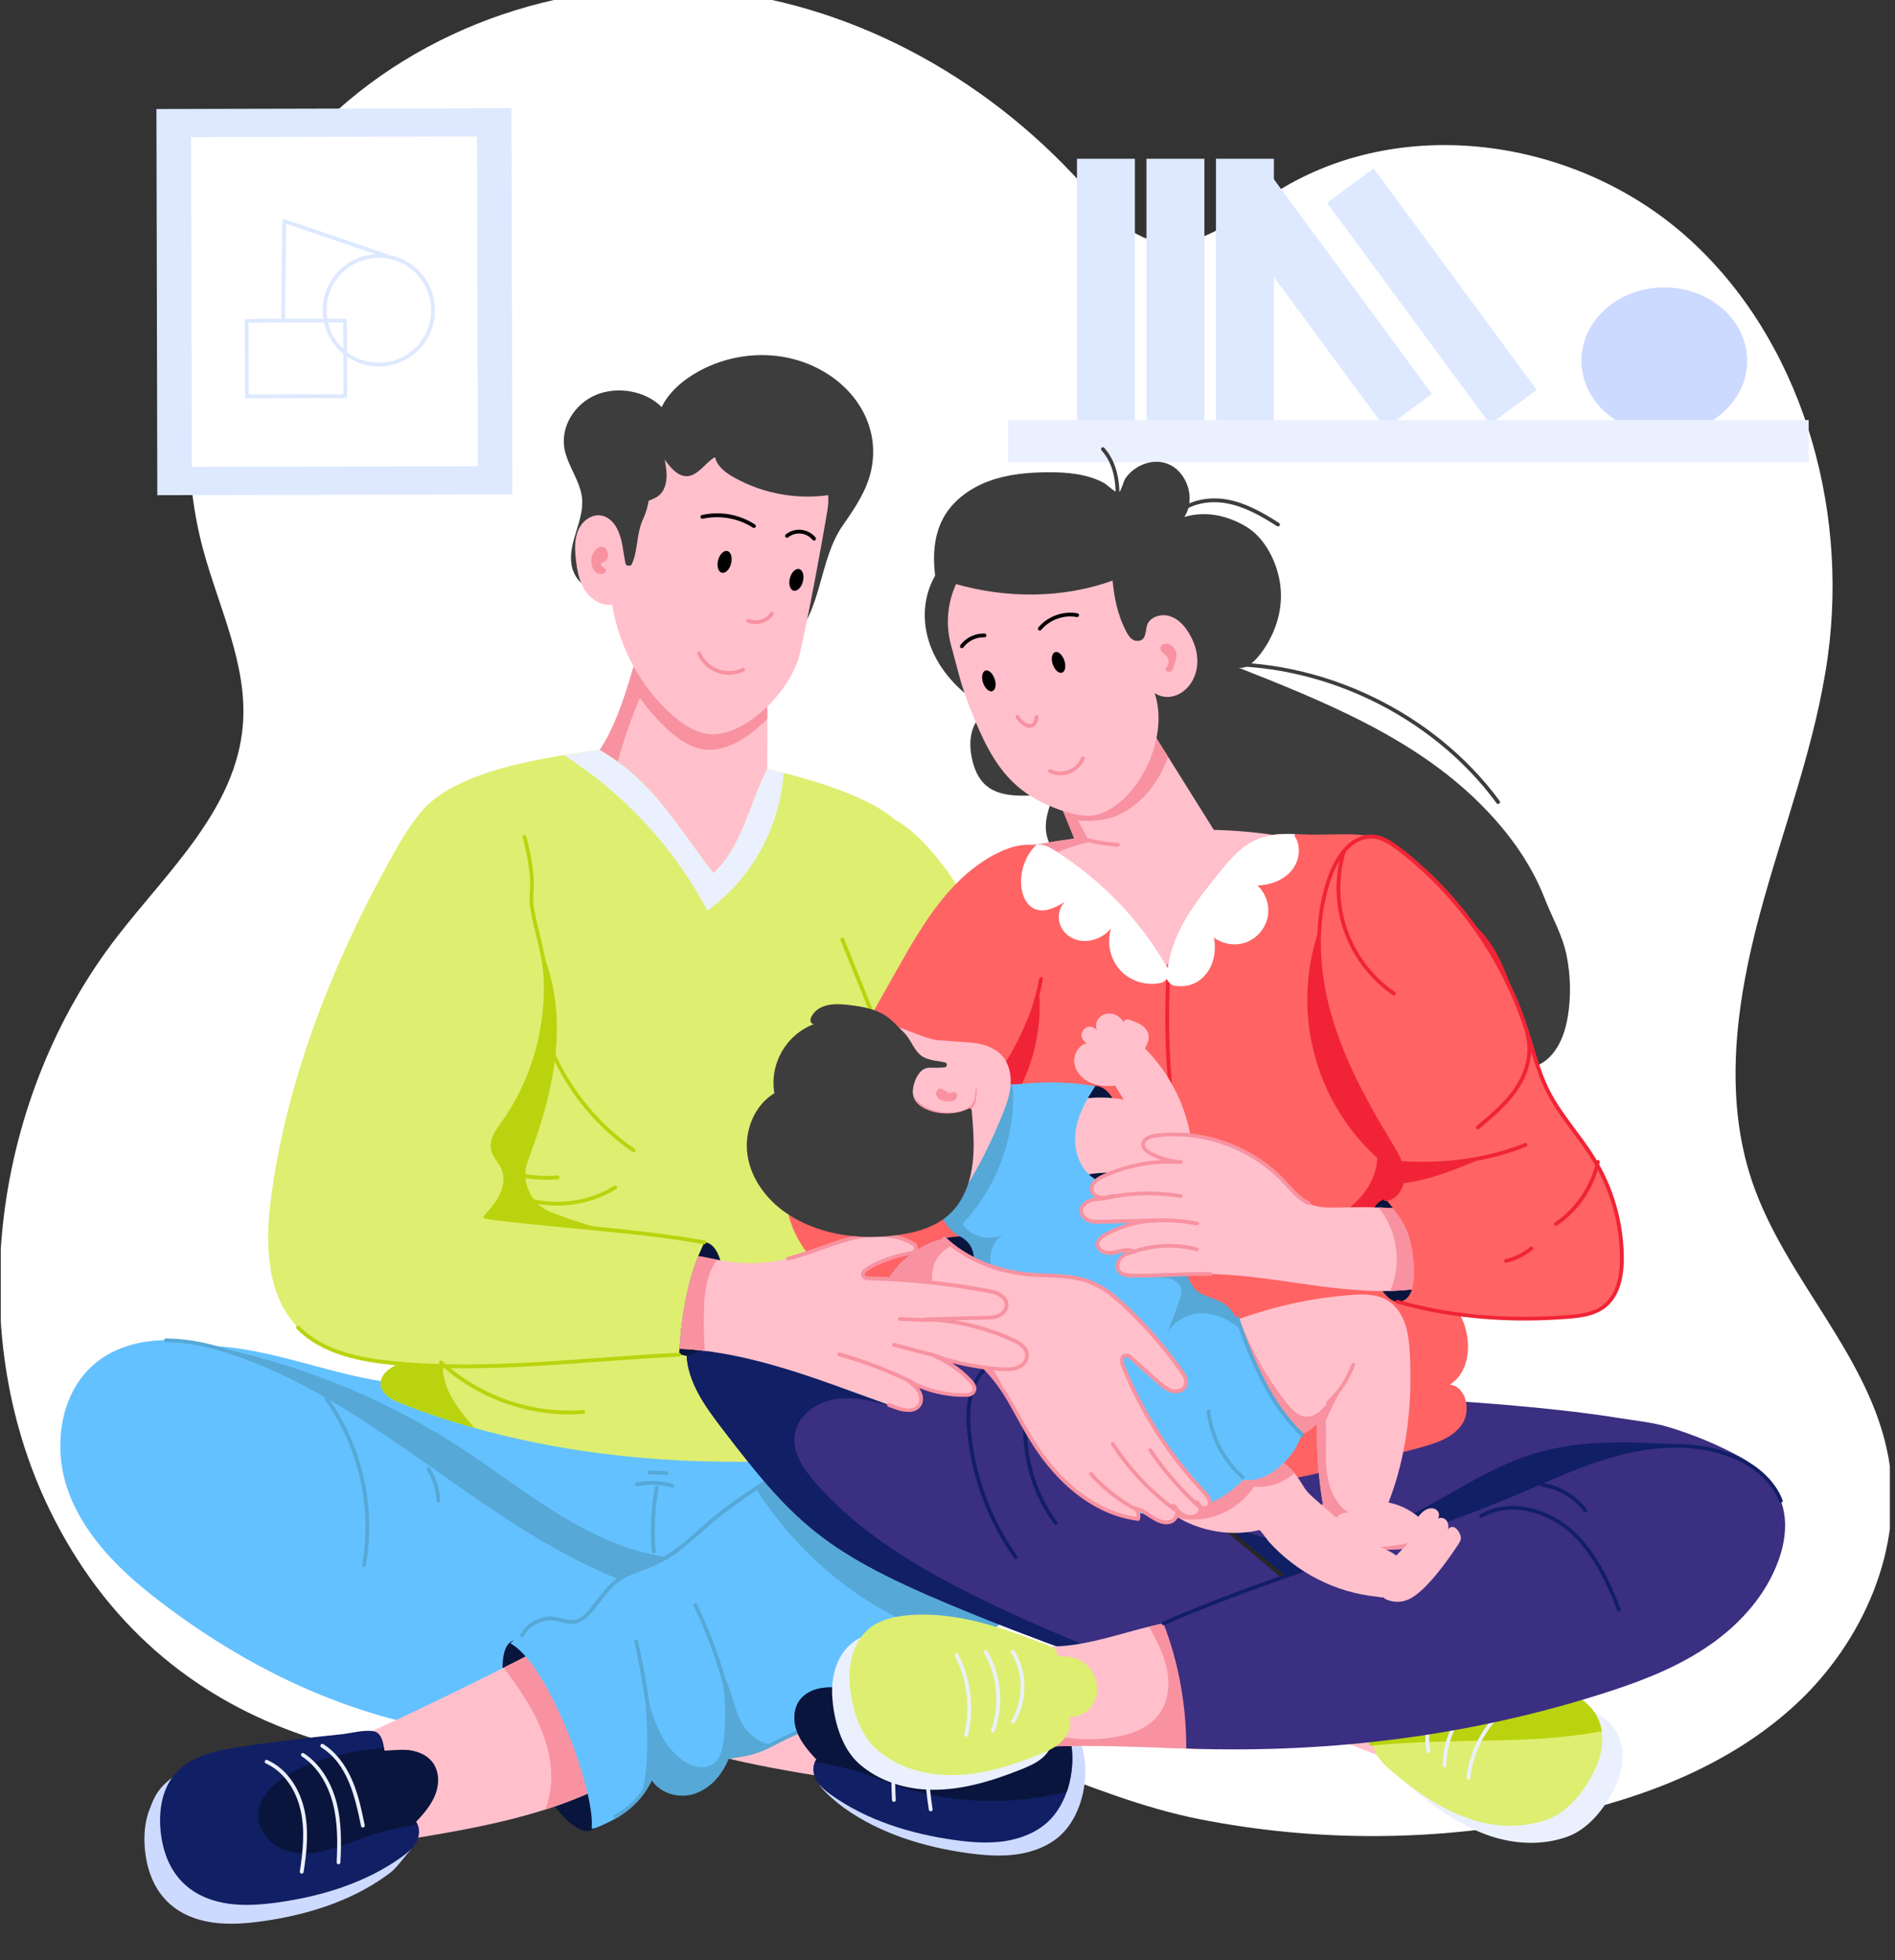 <?xml version="1.0" encoding="UTF-8"?>
<svg id="Layer_1" xmlns="http://www.w3.org/2000/svg" xmlns:xlink="http://www.w3.org/1999/xlink" version="1.1" viewBox="0 0 322 333">
  <rect x="0" y="0" width="322" height="333" fill="#333333" stroke="none"/>
  <!-- Generator: Adobe Illustrator 29.7.1, SVG Export Plug-In . SVG Version: 2.1.1 Build 8)  -->
  <defs>
    <style>
      .st0 {
        fill: none;
      }

      .st1 {
        fill: #f892a0;
      }

      .st2 {
        fill: #deee70;
      }

      .st3 {
        fill: #ff6363;
      }

      .st4 {
        fill: #dee9ff;
      }

      .st5 {
        fill: #f02436;
      }

      .st6 {
        fill: #ebf0ff;
      }

      .st7 {
        fill: #3d3d3d;
      }

      .st8 {
        fill: #0a153d;
      }

      .st9 {
        fill: #282727;
      }

      .st10 {
        fill: #fff;
      }

      .st11 {
        fill: #111f65;
      }

      .st12 {
        fill: #b9d30e;
      }

      .st13 {
        fill: #cddaff;
      }

      .st14 {
        fill: #ffc0cc;
      }

      .st15 {
        fill: #3b2f81;
      }

      .st16 {
        fill: #56a8d6;
      }

      .st17 {
        clip-path: url(#clippath);
      }

      .st18 {
        fill: #64c1ff;
      }
    </style>
    <clipPath id="clippath">
      <rect class="st0" x=".13" y="-2.06" width="321" height="332"/>
    </clipPath>
  </defs>
  <g class="st17">
    <g>
      <path class="st10" d="M147.88,293.29c-13.93-.77-27.71,2.67-41.5,4.84-38.65,6.07-78.86-2.49-97.95-41.66-15.04-30.87-9.44-70.34,11.48-97.37,8.66-11.19,20.23-21.74,21.36-35.99.81-10.2-4.07-19.84-6.74-29.71-6.58-24.29,1-51.68,17.96-69.93C69.45,5.24,94.92-3.79,119.41-1.79c24.49,2,47.72,14.55,64.43,33.04,3.77,4.18,7.71,8.94,13.18,9.88,7,1.21,13.2-4.19,19.18-8.1,21.43-14,51.58-9.76,70.67,7.44,19.09,17.19,27.25,45.16,23.72,70.97-2.07,15.11-7.71,29.42-11.64,44.13-3.93,14.71-6.11,30.62-1.26,45.04,5.63,16.74,20.16,29.73,23.23,47.15,2.69,15.28-4.43,31.19-15.63,41.63-11.2,10.44-25.94,16.07-40.75,19.23-19.96,4.25-40.74,4.35-60.75.4-19.31-3.82-35.53-14.6-55.9-15.73h0Z"/>
      <path class="st4" d="M192.84,26.97h-9.84v46.76h9.84V26.97Z"/>
      <path class="st4" d="M204.65,26.97h-9.84v46.76h9.84V26.97Z"/>
      <path class="st4" d="M216.46,26.97h-9.84v46.76h9.84V26.97Z"/>
      <path class="st4" d="M215.6,29.28l-7.92,5.85,27.71,37.63,7.92-5.85-27.71-37.63Z"/>
      <path class="st4" d="M233.41,28.6l-7.92,5.85,27.71,37.63,7.92-5.85-27.71-37.63Z"/>
      <path class="st13" d="M296.88,61.27c0,6.89-6.3,12.46-14.09,12.46s-14.07-5.58-14.07-12.46,6.3-12.45,14.07-12.45,14.09,5.58,14.09,12.45Z"/>
      <path class="st6" d="M307.33,71.36h-136.02v7.18h136.02v-7.18Z"/>
      <path class="st7" d="M165.44,94.04c-4.3-1.47-10.35,6.11-7.62,14.87,1.34,4.29,4.45,7.86,8.15,10.4.59.4,1.27.97,1.12,1.66-.08.36-.38.63-.63.9-1.66,1.78-1.83,4.51-1.33,6.89,1.05,5,3.95,6.47,8.96,6.4,2.24-.03,4.55-.24,6.66.51-1.78-.38-2.57-2.46-2.87-4.25-1.07-6.32.12-13,3.32-18.55"/>
      <path class="st2" d="M160.2,146.95c6.67,8.72,9.72,20.06,17.37,28.07-4.13,3.31-7.71,7.32-10.53,11.81-.95,1.51-2.09,3.26-3.86,3.39-1.76.13-3.15-1.42-4.24-2.82-5-6.49-10-12.98-15-19.47-3.52-4.57-7.23-9.72-6.81-15.49.36-4.86,4.48-11.96,9.18-13.87,5.2-2.12,11.16,4.83,13.89,8.39h0Z"/>
      <path class="st7" d="M249.96,177.42c-7.26-6.82-11.5-16.93-20.18-21.81-1.1-.62-2.54-1.12-3.54-.36-1.08.82-.83,2.61.07,3.63.9,1.02,2.21,1.54,3.36,2.26,4.41,2.76,6.22,8.77,4.74,13.77-1.48,5-5.8,8.87-10.73,10.55-4.93,1.68-10.37,1.37-15.38-.07-4.69-1.35-9.38-3.96-11.46-8.38-3.82-8.13,2.74-16.98-12.95-27.93-10.94-7.64-3.95-11.91-4.43-17.76-.21-2.5-1.96-3.99-2.99-6.08-2.55-5.14-7.44-8.35-11.06-12.64-3.49-4.13-5.77-9.27-6.49-14.64-.45-3.39-.26-6.99,1.38-9.99,1.62-2.96,4.54-5.06,7.7-6.23,3.16-1.17,6.57-1.48,9.94-1.52,3.24-.03,6.83.27,9.68,1.84.43.24,2.03,1.76,2.46,1.62.39-.13.83-1.95,1.14-2.4,1.5-2.2,4.5-3.44,7.02-2.55,3.45,1.21,5.05,6.02,3,9.08,3.66-1.06,7.3-.26,10.51,1.65,3.24,1.95,5.25,6.06,5.77,9.72.49,3.5-.33,6.93-2.05,9.96-.81,1.42-3.18,5-5.2,4.2,14.65,5.8,29.72,11.86,40.95,22.91,4.81,4.74,8.83,10.14,11.27,16.4,1.3,3.34,3.03,6.2,3.74,9.8.65,3.35.73,6.81.18,10.18-1.64,10.09-9.29,11.52-16.46,4.78h0Z"/>
      <path class="st14" d="M223.5,146.99c-3.96,21.5-18.97,32.39-32.41,30.89-7.83-.89-15.28-6.46-18.1-14.47.2-1.24,2.87-17.75,3.23-19.98,2.05-.35,4.16-.68,6.33-.98-4.5-11.09-2.95-7.26-3.28-8.09,21.84-15.11,14.31-9.9,15.94-11.03,15.02,24,9.97,15.93,11.04,17.64,5.06.15,9.99.66,14.55,1.67,2.65.59,3.19,1.7,2.71,4.34h0Z"/>
      <path class="st1" d="M198.48,128.58c-3.06,8.49-9.38,10.21-9.44,10.26.15-.05.29-.1.44-.16-2.75.93-5.65.99-8.34.32l-1.88-4.63,15.94-11.03,3.28,5.25h0Z"/>
      <path class="st1" d="M185.89,142.95c-.79-.13-5.66,1.42-6.9,2.17-1.61.97-2.91,2.42-3.72,4.12l.94-5.8c2.05-.35,4.16-.68,6.33-.98-4.5-11.09-2.95-7.26-3.29-8.09l3.43-2.37c.43.03.86.1,1.27.19l-2.67,4.05c1.26,1.9,2.39,3.9,3.39,5.95.28.57.96.2,1.21.78h0Z"/>
      <path class="st7" d="M254.3,136.44c-11.02-15.02-30.14-24.15-48.72-23.24-.42.03-.46-.62-.03-.64,18.78-.91,38.13,8.31,49.27,23.5.11.14.07.35-.07.45-.14.11-.34.08-.45-.07h0Z"/>
      <path class="st7" d="M217,89.39c-2.63-1.69-5.49-3.33-8.57-3.89-3.36-.61-6.66.28-8.6,2.32-.12.13-.33.13-.46.01-.13-.12-.13-.33-.01-.46,2.09-2.19,5.6-3.15,9.18-2.51,3.19.58,6.11,2.25,8.8,3.98.15.09.19.3.1.44-.1.15-.29.19-.44.1Z"/>
      <path class="st7" d="M189.58,88.96c-.18-.02-.3-.17-.29-.35.41-4.14.81-8.85-2.12-12.1-.28-.32.19-.75.48-.43,1.35,1.5,2.2,3.6,2.47,6.08.24,2.19.02,4.39-.19,6.52-.01.17-.16.3-.35.29h0Z"/>
      <path class="st15" d="M278.59,268.19c-1.74-1.78-4.22-2.58-6.6-3.28-2.76-.82-5.55-1.58-8.34-2.3-.39-.1-.8-.2-1.19-.11-.71.16-1.94,1.45-2.62,1.88-1.25.8-2.48,1.63-3.74,2.42-3.84,2.41-8.15,3.26-11.98,5.5-16.7,9.77-41.69,3.57-48.28-11.97-.72-1.69-1.2-3.66-.46-5.35.67-1.53,2.18-2.49,3.64-3.31,14.88-8.41,25.32-9.14,30.36-11.07,2.17-.82,4.02-2.74,6.15-3.11,2.86-.49,6.45.22,9.35.38,8.01.44,21.21,1.54,29.79,2.95,3,.49,6.01.75,8.91,1.62,4.14,1.25,8.24,2.94,12.19,5.09,2.52,1.37,4.41,3.67,5.63,6.24,1.52,3.22,1.88,5.3.36,9.14-1.88,4.76-4.67,9.17-8.18,12.9-1.35,1.43-1.64.67-2.46.71-.54.02-1.16.35-1.69.48-7.15,1.77-7.51-5.46-10.81-8.82h0Z"/>
      <path class="st11" d="M286.56,245.47c-8.66-.55-17.54-1.07-25.85,1.45-11.43,3.48-20.8,12.47-32.53,14.75-8.52,1.65-17.72-.63-24.49-6.07,2.89,6.03,5.86,12.18,10.57,16.93,4.7,4.75,11.54,7.91,18.06,6.51,5.96-1.29,10.48-5.98,15.46-9.52,5.9-4.2,13-6.96,20.24-6.83,4.76.09,9.44,1.4,14.2,1.48,4.76.07,10-1.45,12.47-5.53"/>
      <path class="st3" d="M248.36,242.06c-1.67,2.33-4.67,3.21-7.44,3.95-15.15,4.03-30.99,8.25-46.42,7.22-8.9-.59-17.81-2.99-25.29-7.86-5.14-3.34-9.85-8.57-9.63-14.7.14-3.99,2.38-7.88,1.54-11.77-.62-2.89-2.83-5.19-3.75-7.99-1.89-5.78,1.99-11.64,4.27-17.28,5.9-14.58,1.25-32.31,9.63-46.17.98-1.62,2.83-3.85,4.86-4.02.02,0,.05,0,.07,0,1.19-.08,2.31.56,3.32,1.2,7.72,4.93,14.29,11.7,18.86,19.79.69-5.93,4.55-11.01,8.29-15.68,5.21-6.49,7.24-7.44,15.25-6.99,3.63.19,11.35-.76,14.33,1.45,4.76,3.54,2.43,11.55,3.25,17.44,1.46,10.32,1.36,20.81.82,31.22-.39,7.63-.94,15.68,2.45,22.52,1.75,3.52,4.47,6.53,5.89,10.19,1.42,3.67,1.05,8.56-2.3,10.61,2.85.39,3.67,4.55,1.99,6.88h0Z"/>
      <path class="st5" d="M176.64,169.28c.25,5.34-.9,10.74-3.3,15.51,3.23,1.78,6.71,3.11,10.31,3.93.74.17,1.57.37,1.98,1.01.64.98-.11,2.26-.91,3.12-2.32,2.51-5.28,4.41-8.52,5.48-4.23,1.4-9.29,1.21-12.67-1.7-6.61-5.68-6.4-22.18,4.88-30.72"/>
      <path class="st5" d="M200.71,199.05c-2.4-11.46-3.21-23.26-2.41-35.07.01-.18.16-.3.34-.3.18.01.31.17.3.34-.79,11.76.01,23.5,2.4,34.9.04.18-.08.35-.25.38-.17.04-.34-.07-.38-.25Z"/>
      <path class="st8" d="M190.45,192.46c0,4.42-1.94,7.99-4.34,7.99s-4.35-3.58-4.35-7.99,1.94-7.99,4.35-7.99,4.34,3.58,4.34,7.99Z"/>
      <path class="st5" d="M224.53,156.81c-5.34,13.97-1.57,29.85,9.5,39.9-.17,4.58-3.73,8.48-7.88,10.4-4.15,1.92-8.83,2.26-13.4,2.57,9.8,4.15,24.31,7.47,34.54,4.75,5.02-1.34,9.76-4.29,12.45-8.75,3.66-6.07,3.04-13.74,1.72-20.71-1.17-6.19-2.81-12.29-5.02-18.18-1.28-3.41-2.83-6.87-5.57-9.27-2.74-2.4-6.95-3.47-10.09-1.62"/>
      <path class="st8" d="M241.09,211.75c.78,4.84-.5,9.08-2.86,9.47-2.36.39-4.9-3.21-5.68-8.05-.78-4.84.5-9.08,2.86-9.47,2.35-.39,4.89,3.22,5.67,8.06Z"/>
      <path class="st14" d="M184.14,186.63c2.26-.3,4.56-.25,6.8.16-.69-1.12-1.38-2.24-2.08-3.37,1.43-2.18,3.11-4.19,4.99-5.99,4.09,3.81,6.99,8.88,8.2,14.34.26,1.18.44,2.42.1,3.58-.47,1.58-1.87,2.75-3.4,3.37-4.67,1.88-8.87-.63-15.63,1.17-.57.15-1.14.33-1.73.31-1.32-.05-2.44-1.11-2.96-2.34-.52-1.22-.55-2.59-.58-3.92"/>
      <path class="st14" d="M209.46,289.93c9.12,2.45,18.07,5.5,26.79,9.12,1.38-5.61,3.79-10.97,7.07-15.73-8.71-2-15.11-9.44-23.31-12.97-3.07-1.32-4.45-.8-6.26,1.44-2.49,3.06-4.46,6.54-5.8,10.25"/>
      <path class="st6" d="M254.45,312.26c-5.35-1.48-10.04-4.73-14.29-8.29-1.12-.94-2.25-1.94-2.9-3.25-.66-1.3-.75-3,.15-4.16-1.86-.42-3.2-2.36-3.13-4.27.07-1.91,1.4-3.67,3.16-4.44,1.79-.78,3.57-.47,5.35.12.49-.94.93-1.05,2.05-1.09,8.21-.24,16.71-.3,24.24,2.98,2.18.95,4.32,2.25,5.55,4.29,1.55,2.59,1.32,5.95.12,8.72-1.57,3.66-4.48,7.64-8.26,9.07-3.82,1.43-8.12,1.4-12.02.32h0Z"/>
      <path class="st2" d="M271.28,299.98c-1.57,3.66-4.48,7.64-8.26,9.06-3.82,1.43-8.12,1.4-12.02.32-5.35-1.48-10.04-4.72-14.29-8.29-1.51-1.27-3.02-2.65-3.34-4.59-.17-.99-.02-2.02.58-2.81-1.96-.45-3.56-2.69-3.02-5.12.36-1.57,1.56-2.93,3.04-3.58,1.79-.78,3.57-.48,5.35.12.4-.78.74-1.07,2.05-1.09,8.21-.25,16.71-.3,24.25,2.97,3.35,1.46,6.02,3.5,6.53,7.12.3,1.95-.07,4.05-.86,5.88h0Z"/>
      <path class="st12" d="M272.15,294.09c-12.7,2.38-24.22.99-39.43,2.46-.18-.82.66,2.96-1.78-8.01.36-1.57,1.56-2.93,3.04-3.58,1.79-.78,3.57-.48,5.35.12.4-.78.74-1.07,2.05-1.09,8.21-.25,16.71-.3,24.25,2.97,3.35,1.46,6.02,3.5,6.53,7.12h0Z"/>
      <path class="st6" d="M249.46,302.35c-.17-.02-.3-.18-.28-.35.5-4.52,2.75-8.84,6.17-11.83.13-.12.33-.1.45.03.12.13.1.34-.03.45-3.3,2.89-5.47,7.05-5.96,11.42-.02.18-.18.3-.35.29Z"/>
      <path class="st6" d="M245.45,300.25c-.18,0-.32-.14-.32-.32,0-4.51,2.2-9.04,5.73-11.83.14-.11.34-.09.45.05.11.14.09.34-.05.45-3.38,2.67-5.49,7.01-5.49,11.32,0,.18-.14.32-.32.32h0Z"/>
      <path class="st6" d="M242.41,297.54c-.83-4.14.78-8.41,4.16-10.96.34-.26.72.26.39.51-3.17,2.39-4.7,6.41-3.92,10.32.03.18-.08.34-.25.38-.17.03-.34-.08-.38-.25Z"/>
      <path class="st13" d="M180.25,311.72c-2.02,1.87-4.74,2.9-7.5,3.29-2.75.38-5.56.16-8.33-.22-7.46-1.04-14.87-3.32-20.96-7.65-1-.72-3.61-2.86-4.19-3.94-.5-.91.97-.72,1.4-1.65.08-.16.16-.32.27-.46-1.34-1.43-2.65-2.96-3.33-4.79-.67-1.83-.59-4.04.69-5.53.92-1.08,2.33-1.65,3.75-1.84,1.44-.2,2.83.08,4.25.06.16-1.35.46-3.04,1.82-3.3,1.59-.3,3.83.34,5.44.51,5.87.61,11.52,1.26,17.37,2.17,2.45.38,5,.86,7.22,1.88.13-.37.26-.72.26-.72.88.46,3.01,2.91,3.31,3.25,4.27,4.71,3.26,14.56-1.48,18.94h0Z"/>
      <path class="st14" d="M118.11,269.78c9.84,5.08,19.8,9.92,29.88,14.51-2.18,1.8-3.38,4.57-3.83,7.37-.45,2.79-.22,5.65.01,8.47-1.25.23-2.5.46-3.76.7.22.39.43.79.64,1.18-12.92-2.11-26.17-4.34-37.46-10.98,6.33-4.4,9.86-12.51,8.78-20.15"/>
      <path class="st13" d="M71.35,307.89c-.67,1.83-1.99,3.36-3.33,4.79.15.19.23.36.29.48.08-.11.12-.17.12-.17l1.43,1.12c-2.78,3.38-2.72,3.44-4.36,4.61-6.08,4.33-13.5,6.61-20.96,7.65-2.76.38-5.57.6-8.33.22-7.05-.99-10.96-5.51-11.6-12.58-.4-4.48.99-7.05,1.03-7.2.83-2.44,2.16-3.73,3.58-4.81,0,0,.58.04.98.13,2.35-1.21,5.15-1.75,7.82-2.17,5.85-.91,11.49-1.56,17.37-2.17,1.61-.17,3.85-.81,5.44-.51,1.35.26,1.66,1.95,1.82,3.3,1.42.02,2.81-.26,4.25-.06,1.42.19,2.83.77,3.75,1.84,1.28,1.49,1.36,3.7.69,5.53h0Z"/>
      <path class="st18" d="M30.48,228.9c-7.32.96-14.67,5.41-16.82,12.41-1.63,5.31-.05,11.13,2.6,16.02,8.07,14.9,24.64,22.9,40.15,29.96,10.4,4.73,21.15,9.54,32.59,9.89,10.24.31,20.2-2.99,29.9-6.26,17.4-5.85,34.84-11.72,51.41-19.59,2.91-1.38,5.93-2.94,7.72-5.6,2.75-4.1,1.83-9.63-.12-14.17-1.94-4.53-4.8-8.75-5.78-13.58-23.26,13.85-45.44-.21-71.72-6.88-6.16-1.56-16.95,10.98-21.84,6.83-1.67-1.42-5.18.1-6.91-1.23-2.04-1.57-4.51-1.71-6.98-2.1-11.31-1.78-22.62-7.23-34.22-5.71h0Z"/>
      <path class="st16" d="M37.87,229.1c14.52,3.15,28.45,8.99,40.88,17.14,11.37,7.45,24.79,19.57,40.56,18.43-33.35,13.69-64.82,5.37-81.69-14.49"/>
      <path class="st14" d="M129.89,152.35c-2.97,1.03-6.03,1.81-9.12,1.76-3.09-.05-6.22-1-8.74-3.18-3.8-3.3-5.71-8.9-7.25-14.28-.29-1.01-.62-2.18-1.31-2.96-.6-.68-1.42-1.02-2.14-1.51-.72-.49-1.42-1.26-1.47-2.27,4.58-4.64,6.59-12.82,8.58-19.16.14-.44,1.08-2.46.94-2.84,1.19,3.32,6,8.1,9.02,9.85,2.15,1.25,5.38-.65,9.33-2.68.72-.37,2.18-1.51,2.62-.69.29.53.03,2.42.03,3.07.05,11.31-.01,21.37-.49,34.89h0Z"/>
      <path class="st1" d="M111.87,111.96c-.62,1.41-5.36,9.52-8.07,22.2-.64-1.03-1.58-1.36-2.47-1.96-.72-.49-1.42-1.26-1.47-2.27,4.58-4.64,6.59-12.82,8.58-19.16.14-.44,1.08-2.46.94-2.84.45,1.25,1.37,2.66,2.5,4.02Z"/>
      <path class="st1" d="M130.4,122.07c-2.66,2.75-6.69,5.66-10.51,5.28-2.39-.24-4.49-1.67-6.28-3.28-2.52-2.25-4.87-5.15-6.67-8.45.14-.45,1.19-3.9,1.49-4.86.14-.44,1.08-2.46.94-2.84,1.24,3.48,6.2,8.22,9.02,9.85,2.16,1.25,5.38-.65,9.33-2.68.72-.37,2.18-1.51,2.62-.69.29.53.03,2.42.03,3.07,0,.1.02,4.5.02,4.6h0Z"/>
      <path class="st2" d="M159.71,242.49c-1,.83-2.28,1.24-3.52,1.62-6.76,2.11-14.07,4.53-21.25,4.15-5.35-.29-35.79,2.39-66.91-9.93-1.5-.6-3.2-1.53-3.33-3.13-.13-1.65,1.52-2.85,3.03-3.51,1.52-.65,3.28-1.29,3.92-2.81-1.82-.59-2.77-2.72-2.64-4.64.25-3.65,2.95-5.83,5.25-10,4.06-7.36,3.89-16.37,2.22-24.62-1.69-8.3-4.72-16.11-6.16-24.47-1.42-8.3-4.28-19.23.44-26.2,5.43-8.02,21.45-10.23,31.15-11.56,9.16,5.38,12.79,12.51,19.33,20.91,4.97-4.69,5.99-11.61,9.13-17.68,5.89,1.32,18.2,4.71,22.26,9.23,4.23,4.72,2.05,11.34,1.94,17.68-.25,14.47-4.03,29.24-.3,43.22,1.62,6.08,4.57,12.79,1.5,18.28-1.41,2.52-4.02,4.52-4.33,7.4-.22,2.03.83,3.94,2.24,5.33.5.49,1.1.83,1.5,1.4.57.8.92,1.6,1.72,2.24,1.35,1.09,3.61,1.76,4.14,3.64.35,1.26-.33,2.62-1.34,3.45h0Z"/>
      <path class="st12" d="M107.49,195.68c-9.47-6.46-15.86-17.13-17.08-28.54-.02-.17.11-.33.28-.35.18-.01.33.11.35.28,1.2,11.23,7.49,21.73,16.8,28.08.15.1.19.3.08.44-.1.15-.3.19-.44.08h0Z"/>
      <path class="st12" d="M80.64,242.59c-4.29-1.21-8.51-2.63-12.62-4.26-1.5-.6-3.2-1.53-3.33-3.13-.13-1.65,1.52-2.85,3.03-3.51,1.52-.65,3.28-1.29,3.92-2.81-1.82-.59-2.77-2.72-2.64-4.63.25-3.65,2.95-5.83,5.25-10,4.06-7.36,3.89-16.37,2.22-24.62-1.39-6.85-3.74-13.48-5.32-20.29l.04-.04,21.54-6.07c3.94,11.1,1.14,22.96-3,33.86-1.33,3.5.37,7.42,3.84,8.81,5.35,2.13,10.96,3.59,16.66,4.34-9.97,5.33-22.73,5.57-30.82,13.47-2.33,2.28-4.19,5.31-4.15,8.57.05,3.96,2.78,7.34,5.38,10.3h0Z"/>
      <path class="st12" d="M152.6,183.87l-9.77-24.13c-.07-.16.01-.35.18-.42.16-.07.35.01.42.18l9.77,24.13c.07.16-.01.35-.18.42-.16.07-.35-.01-.42-.18Z"/>
      <path class="st18" d="M108.16,269.06l-39.64,23.43c-15.33-3.77-29.27-11.15-41.64-20.67-6.41-4.93-12.48-10.84-15.26-18.43-2.78-7.6-1.43-17.19,4.96-22.13,3.27-2.52,7.49-3.6,11.62-3.59,4.13.01,8.19,1.05,12.1,2.39,24.75,8.55,43.17,30.33,67.86,39h0Z"/>
      <path class="st8" d="M98.75,292.23c3.77,8.85,4.62,17.18,1.9,18.6-2.72,1.42-7.98-4.6-11.76-13.46-3.77-8.85-4.62-17.18-1.9-18.6,2.72-1.42,7.99,4.6,11.76,13.46h0Z"/>
      <path class="st16" d="M108.05,269.37c-24.63-8.66-43.28-30.51-67.86-39-4.67-1.61-8.47-2.36-11.99-2.38-.18,0-.32-.14-.32-.32,0-.18.14-.32.32-.32,1.21.13,4.6-.21,12.2,2.41,24.7,8.53,43.32,30.37,67.86,39,.17.06.25.24.2.41-.06.17-.24.25-.41.2h0Z"/>
      <path class="st14" d="M105.83,301.63c-11.32,6.65-24.54,8.86-37.47,10.98.22-.39.43-.79.65-1.18-1.25-.23-2.5-.46-3.76-.7.23-2.82.45-5.67,0-8.47-.45-2.8-1.65-5.57-3.83-7.37,10.35-4.71,19.92-9.38,29.88-14.51l5.74,1.1c-1.08,7.64,2.45,15.75,8.79,20.15h0Z"/>
      <path class="st1" d="M90.86,291.39c-1.47-2.87-3.35-5.5-5.27-8.09,1.91-.96,3.82-1.93,5.72-2.91l5.74,1.1c-1.08,7.64,2.45,15.75,8.79,20.15-4.17,2.45-8.6,4.3-13.19,5.77,2.05-5.28.8-10.97-1.78-16h0Z"/>
      <path class="st18" d="M179.96,260.11c-1.34,8.87-8.57,15.26-16,20.13-9.05,5.85-19.05,10.05-29,14.21-1.81.76-3.46,1.8-5.21,2.57-1,.44-2.11.73-3.17.99-.35.09-2.96.4-3.04.6-1.03,2.59-2.99,4.95-5.64,5.81-2.65.86-5.97-.17-7.17-2.68-1.09,2.7-3.48,5.39-5.48,6.82-.36.26-4.76,2.54-4.71,1.98.63-6.39-7.45-28-13.82-31.38.6-.66,1.41-.96,2.05-1.53.48-.43.76-1.03,1.28-1.45,1.19-.95,2.77-1.42,4.27-1.19,1.09.17,2.16.67,3.25.51,2.89-.43,4.51-5.31,7.91-7.42,1.96-1.2,4.23-1.75,6.28-2.73,5.31-2.54,6.46-5.82,16.66-12.51,10.69-7.06,23.06-12.18,35.78-11.37,3.85.26,7.73,1.21,10.73,3.6,4.35,3.48,5.87,9.46,5.01,15.05h0Z"/>
      <path class="st16" d="M179.96,260.11c-1.27,8.39-7.91,14.72-14.97,19.45-15.56-3.98-28.54-13.97-36.55-26.73,10.69-7.06,23.06-12.18,35.78-11.37,5.9,5.31,10.7,11.99,15.74,18.65h0Z"/>
      <path class="st16" d="M104.27,308.71c-.08-.15-.02-.35.14-.43,2.69-1.41,4.89-3.83,6.03-6.65.1-.25.46-.28.59-.02,1.08,2.25,4.12,3.38,6.78,2.51,2.34-.76,4.32-2.8,5.44-5.62.1-.26.33-.35,2.49-.67,2.79-.42,4.53-1.36,6.32-2.31,5.26-2.78,19.36-7.56,31.72-15.55.15-.1.35-.05.44.1.1.15.05.35-.1.44-12.48,8.06-26.46,12.77-31.77,15.58-1.83.97-3.63,1.94-6.53,2.37-.57.09-1.71.26-2.03.37-1.2,2.94-3.31,5.09-5.8,5.89-2.72.88-5.81-.13-7.23-2.27-1.25,2.7-3.44,5.01-6.07,6.39-.16.08-.35.02-.43-.14h0Z"/>
      <path class="st16" d="M88.55,278.07c-.16-.08-.21-.28-.13-.44,1.12-2.08,3.63-3.32,5.96-2.96,2.22.35,3.31,1.48,5.69-1.21,1.69-1.92,2.97-4.25,5.25-5.66,1.99-1.23,4.26-1.77,6.32-2.75,4.13-1.98,7.17-5.61,10.81-8.37,14.24-10.81,27.94-16.05,40.74-15.58.43.01.4.67-.02.64-12.64-.46-26.21,4.74-40.33,15.46-1.26.96-2.46,2.03-3.63,3.08-4.21,3.77-5.75,4.87-9.86,6.42-4.05,1.53-4.83,2.13-7.32,5.37-1.2,1.56-2.59,3.48-4.4,3.75-1.19.17-2.26-.34-3.34-.51-2.07-.32-4.3.79-5.29,2.63-.08.15-.27.22-.44.13h0Z"/>
      <path class="st11" d="M74.01,304.69c-.67,1.83-1.99,3.36-3.33,4.79.74.95.65,2.37.06,3.45-.59,1.08-1.58,1.87-2.58,2.59-6.08,4.33-13.5,6.61-20.96,7.65-2.76.38-5.57.6-8.33.22-7.05-.99-10.96-5.51-11.6-12.58-.3-3.4.3-7.08,2.62-9.64,2.64-2.91,6.86-3.79,10.79-4.4,5.85-.91,11.48-1.56,17.37-2.17,1.61-.17,3.85-.81,5.44-.51,1.35.25,1.66,1.95,1.82,3.3,1.42.02,2.81-.26,4.25-.06,1.42.19,2.83.77,3.75,1.84,1.28,1.49,1.36,3.7.69,5.53h0Z"/>
      <path class="st8" d="M74.01,304.69c-.67,1.83-1.99,3.36-3.33,4.79.11.14.2.3.27.45-2.34.4-5.07.8-9.09,2.21-3.89,1.35-9.08,3.9-13.74,2.03-2.2-.89-4.04-2.91-4.22-5.28-.11-1.54.47-3.07,1.39-4.3.92-1.23,2.16-2.19,3.47-2.99,4.91-3.04,10.76-4.05,16.5-4.71.03.17.05.33.06.49,1.42.02,2.81-.26,4.25-.06,1.42.19,2.83.77,3.75,1.84,1.28,1.49,1.36,3.7.69,5.53h0Z"/>
      <path class="st6" d="M51.22,318.28c-.17-.03-.3-.19-.27-.37.52-3.38.9-6.97.13-10.4-.84-3.71-3.05-6.68-5.91-7.95-.16-.07-.23-.26-.16-.42.07-.16.26-.24.42-.16,3.05,1.35,5.39,4.49,6.28,8.39.8,3.53.42,7.2-.12,10.64-.03.17-.19.3-.37.27h0Z"/>
      <path class="st6" d="M57.53,316.69h-.02c-.18,0-.31-.16-.3-.34.16-3.25.2-6.7-.63-9.95-.91-3.54-2.78-6.4-5.3-8.04-.15-.1-.19-.3-.09-.44s.3-.19.44-.09c2.64,1.73,4.62,4.73,5.57,8.42.85,3.33.81,6.84.64,10.13,0,.17-.15.3-.32.3h0Z"/>
      <path class="st6" d="M61.35,310.19c-1.03-4.96-2.25-10.53-6.76-13.36-.15-.1-.2-.29-.1-.45.09-.15.3-.19.44-.1,2.05,1.29,3.75,3.42,4.93,6.18,1.05,2.44,1.59,5.06,2.11,7.6.04.17-.08.35-.25.38-.18.04-.34-.08-.38-.25h0Z"/>
      <path class="st11" d="M178.04,309.5c-2.03,1.87-4.75,2.9-7.51,3.29-2.76.38-5.56.16-8.32-.22-7.45-1.04-14.87-3.32-20.95-7.65-1.01-.72-2-1.52-2.59-2.59-.7-1.28-.56-2.67.06-3.45-1.33-1.43-2.65-2.96-3.32-4.79-.68-1.83-.59-4.04.68-5.53.92-1.07,2.33-1.65,3.75-1.84,1.44-.21,2.83.08,4.25.07.12-1.35.49-3.05,1.81-3.3,1.59-.31,3.82.34,5.44.5,5.88.61,11.66,1.29,17.37,2.18,3.89.63,8.11,1.44,10.79,4.4,4.12,4.54,3.46,14.38-1.47,18.94Z"/>
      <path class="st8" d="M181.27,304.37c-10.68,2.65-22.2,1.92-32.36-2.3l12.38-9.17c2.49-2.71,5.52-4.96,8.86-6.49,3.49.61,7.04,1.6,9.36,4.16,3.17,3.51,3.25,9.48,1.76,13.81h0Z"/>
      <path class="st8" d="M135.4,294.09c.68,1.83,1.99,3.36,3.33,4.79-.11.14-.2.3-.27.46.15.03.31.05.46.07,7.88,1.2,10.99,3.38,15.37,4.4,2.31.54,4.8.65,7-.24,2.2-.89,4.04-2.92,4.22-5.28.11-1.54-.47-3.07-1.39-4.3-.92-1.23-2.16-2.19-3.47-2.99-4.91-3.04-10.76-4.05-16.5-4.71-.03.17-.05.33-.06.49-1.42.02-2.82-.26-4.25-.06-1.42.19-2.83.77-3.75,1.84-1.28,1.49-1.36,3.7-.69,5.53h0Z"/>
      <path class="st6" d="M157.83,307.41c-.54-3.44-.92-7.11-.12-10.64.88-3.9,3.23-7.04,6.28-8.39.16-.07.35,0,.42.16.07.16,0,.35-.16.43-2.86,1.27-5.07,4.24-5.91,7.95-.78,3.42-.4,7.02.13,10.4.06.42-.57.52-.63.1h0Z"/>
      <path class="st6" d="M151.89,306.08c-.17,0-.31-.13-.32-.3-.17-3.3-.2-6.81.64-10.13.94-3.7,2.92-6.69,5.57-8.42.15-.09.34-.06.44.09.1.15.06.35-.09.44-2.51,1.65-4.39,4.5-5.3,8.04-.83,3.24-.79,6.7-.62,9.95,0,.18-.13.33-.3.34h-.02Z"/>
      <path class="st6" d="M147.69,299.84c-.17-.04-.28-.21-.25-.38.53-2.54,1.07-5.16,2.11-7.6,1.18-2.75,2.89-4.89,4.93-6.18.15-.1.35-.05.44.1.09.15.05.35-.1.44-4.51,2.84-5.75,8.51-6.76,13.36-.03.17-.2.29-.38.25h0Z"/>
      <path class="st6" d="M157.23,303.99c5.56.32,11.12-1.34,16.38-3.46,1.38-.56,2.8-1.17,3.87-2.25,1.07-1.08,1.76-2.73,1.32-4.18,1.91.2,3.84-1.27,4.45-3.19.61-1.92-.04-4.11-1.42-5.46-1.41-1.37-3.2-1.66-5.08-1.67-.13-1.08-.49-1.35-1.55-1.77-7.65-2.98-15.65-5.88-23.9-5.14-2.38.21-4.86.79-6.73,2.4-2.37,2.05-3.32,5.47-3.17,8.62.2,4.16,1.55,9.08,4.62,11.76,3.1,2.7,7.16,4.1,11.22,4.33h0Z"/>
      <path class="st15" d="M221.35,270.6c-4.34,5.75-9.14,13.74-10.09,20.9-15.23-6.15-29.96-10.86-45.18-17.01-25.35-10.23-30.34-14.77-43.29-31.71-2.9-3.78-5.91-7.9-6.13-12.66-.47-10.32,12.04-19.53,28.21-14.65,7.06,2.13,13.29,6.33,19.29,10.63,19.62,14.07,38.83,28.81,57.18,44.51Z"/>
      <path class="st11" d="M172.32,264.69c-4.41-6.22-7.15-13.51-7.93-21.1-.19-1.79-.33-4.13.2-6.44.53-2.33,1.71-4.3,3.32-5.54.14-.11.34-.08.45.06.11.14.08.34-.06.45-1.49,1.15-2.58,2.98-3.08,5.17-.5,2.22-.36,4.5-.19,6.23.77,7.47,3.47,14.66,7.81,20.79.1.14.07.35-.08.45-.14.1-.34.07-.45-.08h0Z"/>
      <path class="st11" d="M179.12,258.9c-4.43-5.97-6.21-13.89-4.76-21.19.03-.18.2-.29.38-.25.17.03.29.2.25.38-1.41,7.12.33,14.85,4.65,20.68.11.14.08.35-.07.45-.14.11-.34.08-.45-.06h0Z"/>
      <path class="st11" d="M211.62,289.49c-.16.67-.27,1.35-.36,2.01-15.23-6.14-29.96-10.86-45.18-17.01-25.35-10.23-30.34-14.77-43.29-31.71-2.9-3.78-5.91-7.9-6.13-12.66-.38-8.45,8.28-17,21.77-15.88l13.13,24.64c-3.15-.86-6.41-1.72-9.63-1.21-3.22.51-6.41,2.79-6.89,6.03-.44,2.97,1.43,5.76,3.39,8.03,7.38,8.52,17.29,14.45,27.39,19.46,14.74,7.31,30.21,12.97,45.79,18.31h0Z"/>
      <path class="st8" d="M122.37,221.86c-1.12,5.29-3.95,9.03-6.32,8.35-2.38-.68-3.4-5.51-2.28-10.79,1.11-5.28,3.95-9.02,6.33-8.34,2.38.68,3.4,5.51,2.28,10.79h0Z"/>
      <path class="st9" d="M221.35,270.92c-.74,0-17.44-15.94-57.37-44.57-5.84-4.19-12.14-8.46-19.2-10.58-.17-.05-.27-.23-.22-.4.05-.17.23-.27.4-.22,7.15,2.15,13.5,6.45,19.39,10.67,21.4,15.34,40.11,29.91,57.2,44.52.23.19.09.57-.21.57h0Z"/>
      <path class="st18" d="M221.23,243.62c-1.28,4.05-5.77,8.45-9.96,7.81-4.97,5.05-12.76,7.12-19.56,5.18-6.81-1.94-12.35-7.8-13.91-14.71-.6-2.64-.69-5.49-2.13-7.78-1.62-2.59-4.61-3.91-7.27-5.44-5.33-3.06-9.8-7.38-13.02-12.51-1.12-1.78-2.11-3.85-1.66-5.89.47-2.1,2.3-3.56,3.9-5,4.91-4.43,8.49-10.31,10.23-16.69.31-1.13.29-3,1.34-3.69,1.18-.76,3.64-.68,4.99-.82,3.97-.39,7.99-.25,11.93.43-1.6,2.41-3.04,5.03-3.37,7.92-.33,2.88.65,6.05,3.04,7.68,1.61,1.1,3.63,1.37,5.44,2.07,5.27,2.02,8.47,7.44,10.01,12.83.49,1.73,1.11,3.88,2.82,4.76,2.86,1.46,4.91.78,7.03,6.41.31.8.58,1.62.87,2.44,2.13,6.01,7.61,14.98,9.27,15.03Z"/>
      <path class="st16" d="M186.61,223.04c-6.41,3.49-16.96,4.27-23.47,1.98-3.03-2.52-5.66-5.52-7.76-8.86-1.12-1.78-2.11-3.85-1.66-5.9.47-2.1,2.3-3.56,3.9-4.99,4.91-4.43,8.49-10.31,10.23-16.69.31-1.13.29-3,1.34-3.69.64-.41,1.66-.58,2.67-.67l.3.98c.26,8.31-2.91,16.68-8.62,22.72,1.42,2.19,4.59,2.98,6.89,1.78-1.78,1.15-2.54,3.62-1.97,5.69.6,2.2,2.44,3.92,4.54,4.83,4.22,1.84,9.14.76,13.55,1.03.31.02.66.07.85.3.4.51-.23,1.18-.79,1.49h0Z"/>
      <path class="st16" d="M211.09,226.16c-2.01-1.98-4.8-3.32-7.6-3.03-2.28.23-4.49,1.67-5.3,3.82,2.47-6.73,2.7-7.04,2.53-7.92-.22-1.15-1.45-1.83-2.6-1.99-1.16-.16-2.34.02-3.49-.17l-.74-5.55c1.72-.56,3.41-1.21,5.13-1.8.95,1.73,1.68,3.6,2.22,5.47.49,1.73,1.11,3.88,2.82,4.76,2.86,1.46,4.91.78,7.03,6.41Z"/>
      <path class="st8" d="M164.84,211.55c2.07,3.26-1.05,8.97-6.96,12.74-5.91,3.77-12.4,4.19-14.47.93-2.08-3.26,1.05-8.97,6.96-12.74,5.92-3.77,12.4-4.19,14.47-.93h0Z"/>
      <path class="st3" d="M181,148.7c-1.28-4.61-5.27-6.73-11.12-3.97-8.14,3.84-12.99,12.06-17.37,19.83-4.68,8.31-9.37,16.62-14.05,24.93-2.61,4.63-5.3,9.63-4.79,14.97.39,4.05,2.63,7.78,5.5,10.76,2.87,2.97,6.36,5.28,9.82,7.56.75-6.86,7.08-12.57,14.09-12.73-3.32-1.8-4.41-6.18-3.57-9.76.84-3.58,3.15-6.59,5.25-9.6,7-10.04,12.21-21.3,15.33-33.15.83-3.15,1.84-5.47.9-8.83h0Z"/>
      <path class="st5" d="M166.31,186.85c-.13-.12-.14-.32-.02-.45,5.44-6,9-12.97,10.29-20.16.03-.17.2-.29.37-.26.18.03.29.2.26.37-1.32,7.3-4.93,14.39-10.45,20.48-.12.13-.32.14-.45.02h0Z"/>
      <path class="st14" d="M194.56,178.08c-1.25,2.39-2.79,4.97-5.54,5.6l.5.73c-1.46.16-2.99.09-4.33-.53-1.34-.62-2.45-1.84-2.64-3.31-.19-1.46.74-3.07,2.17-3.38-.6-.21-1-.86-.94-1.49.06-.63.59-1.18,1.22-1.28.54-.08,1.1.19,1.4.64-.31-.69-.16-1.58.36-2.15,1.09-1.22,3.24-.94,4.21.81-.05-.19.1-.45.31-.52.26-.09.53,0,.79.09.68.24,1.37.48,1.96.89.59.41,1.07,1.03,1.15,1.75.09.76-.26,1.48-.62,2.15h0Z"/>
      <path class="st14" d="M246.02,217.4c-1.08,1.02-2.96,1.18-4.33,1.4-11.93,1.93-23.98-2.16-35.95-2.37-4.45-.08-8.9.37-13.35.27-.83-.02-1.8-.13-2.26-.83-.43-.66-.18-1.59.36-2.17.54-.58,1.3-.88,2.04-1.17-1.07-.44-2.25.1-3.39.29-1.14.19-2.66-.35-2.6-1.51.04-.75.75-1.26,1.4-1.61,2.71-1.48,5.76-2.31,8.85-2.39-10.93.27-10.85.35-11.76,0-.68-.27-1.28-.9-1.28-1.63,0-1.07,1.17-1.75,2.22-1.91,1.05-.17,2.19-.08,3.11-.62-.66.19-1.35.37-2.03.28-.68-.09-1.37-.54-1.52-1.21-.24-1.08.9-1.93,1.91-2.39,4.12-1.89,8.71-2.74,13.23-2.43-1.85-.09-3.67-.62-5.28-1.54-1.98-1.12-1.2-2.65,1-2.94,7.91-1.03,16.25,1.94,21.74,7.74,1.29,1.37,2.5,2.93,4.2,3.75,3.22,1.54,6.13-.02,17.27,1.1,1.99.2,4.1.52,5.59,1.85,2.28,2.02,3.22,7.76.81,10.06h0Z"/>
      <path class="st1" d="M192.38,217.02c-.94-.03-1.98-.16-2.51-.97-.59-.9-.31-2.44,1.46-3.35-.67.06-1.42.32-2.13.44-1.36.23-3.05-.47-2.97-1.84.06-.94.92-1.52,1.57-1.88,1.28-.7,2.64-1.26,4.05-1.66-5.41.13-5.97.23-6.93-.15-.74-.29-1.48-1-1.49-1.93,0-1.3,1.34-2.08,2.65-2.25-1.31-.79-1.43-2.67,1.22-3.89,3.13-1.44,6.53-2.28,9.96-2.48-.71-.25-1.39-.55-2.04-.93-2.21-1.26-1.45-3.2,1.12-3.54,8.02-1.04,16.45,1.96,22.02,7.83,1.26,1.33,2.47,2.9,4.11,3.68.16.08.23.27.15.43-.08.16-.27.23-.43.15-1.77-.84-3-2.45-4.3-3.82-5.43-5.73-13.65-8.65-21.47-7.64-1.84.24-2.62,1.36-.89,2.35,1.65.95,3.31,1.38,5.14,1.5.42.03.38.66-.04.64-4.66-.23-8.85.46-13.09,2.41-.47.21-1.96.98-1.73,2.03.12.56.74.89,1.25.96.63.09,1.3-.1,1.9-.27.36-.1.57.4.25.58-1,.59-2.17.49-3.22.65-.97.15-1.95.75-1.95,1.59,0,.62.56,1.13,1.08,1.33.86.34,1.14.24,11.63-.02h0c.42,0,.43.63,0,.64-3.03.08-6.04.89-8.7,2.35-.81.45-1.21.88-1.24,1.35-.05.92,1.31,1.32,2.22,1.17,1.15-.19,2.38-.75,3.56-.27.27.11.26.49,0,.6-.7.27-1.43.56-1.92,1.09-.43.45-.68,1.23-.32,1.78.51.77,1.53.84,8.84.55,2.13-.08,4.33-.17,6.5-.14.4,0,.44.61-.01.64-4.42-.08-8.85.37-13.35.26h0Z"/>
      <path class="st1" d="M246.02,217.4c-1.08,1.02-2.96,1.18-4.33,1.4-1.81.29-3.64.44-5.47.49,2.11-4.9,1.09-10.31-1.87-14.04l-.03-.14c1.77.07,3.54.19,5.3.37,1.99.2,4.1.52,5.59,1.85,2.28,2.02,3.22,7.76.81,10.06Z"/>
      <path class="st3" d="M272.52,221.98c-1.68,1.28-3.89,1.57-5.99,1.74-9.65.79-19.75.1-29.08-2.59,3.95.08,2.8-7.86,2.25-10.11-.75-3.07-2.3-4.96-4.23-7.3,1.36-.18,2.33-1.34,2.72-2.69.28-.97.29-2.09-.3-3.62-1.25-3.28-8.53-12.84-11.98-24.96-2.21-7.77-2.61-16.27.19-23.85,1.21-3.24,3.72-6.7,7.16-6.47,1.7.11,3.19,1.14,4.54,2.18,10.01,7.7,17.62,18.48,21.52,30.5,1.14,3.51,1.99,7.15,3.64,10.45,2.1,4.19,5.4,7.65,7.85,11.65,3.02,4.94,4.7,10.7,4.78,16.5.05,3.16-.56,6.68-3.07,8.58h0Z"/>
      <path class="st5" d="M237.36,221.44c-.4-.12-.24-.74.18-.62,8.76,2.52,18.78,3.41,28.97,2.57,1.96-.16,4.19-.44,5.82-1.67,2.01-1.53,3-4.33,2.94-8.32-.09-5.77-1.72-11.42-4.73-16.33-2.45-3.99-5.75-7.44-7.86-11.67-1.66-3.32-2.52-7-3.66-10.5-3.88-11.93-11.48-22.7-21.41-30.34-1.25-.96-2.72-2-4.37-2.11-3.29-.22-5.69,3.18-6.83,6.26-3.24,8.73-1.89,17.68-.19,23.65,2.26,7.94,6.29,15.16,10.3,21.77,1,1.65,2.05,3.37,2.16,5.33.12,1.98-1.06,4.3-3.18,4.58-.17.02-.34-.1-.36-.28-.02-.17.1-.34.28-.36,1.7-.23,2.73-2.21,2.63-3.91-.11-1.81-1.11-3.45-2.07-5.04-4.04-6.65-8.09-13.91-10.37-21.93-1.73-6.06-3.09-15.16.21-24.05,1.25-3.38,3.87-6.92,7.48-6.68,1.82.12,3.39,1.22,4.71,2.24,10.03,7.72,17.71,18.6,21.63,30.65,1.14,3.52,1.99,7.15,3.62,10.41,2.07,4.14,5.4,7.64,7.83,11.62,3.07,5.02,4.74,10.78,4.83,16.66.07,4.21-1.01,7.18-3.2,8.84-1.77,1.34-4.11,1.64-6.16,1.8-9.75.8-19.92.07-29.2-2.59h0Z"/>
      <path class="st14" d="M171.62,91.01c-7.6,2.46-12.23,10.65-9.99,18.69,1.32,4.76,1.53,6.38,3.35,10.96,2.87,7.2,5.67,12.81,12.89,16.03,2.3,1.02,6.22,2.45,8.75,1.66,6.63-2.08,12.2-12.83,9.58-20.61,4.13,2.67,10.01-3.26,5.82-10.2-.77-1.28-1.86-2.46-3.29-2.89-1.24-.38-2.84-.03-3.6,1.09-.68.99-.04,3.23-2,3.13-.81-.04-1.36-.82-1.73-1.53-3.33-6.4-1.51-11.18-4.15-15.67-.65-1.09-1.56-2.06-2.69-2.66-1.15-.61-2.34-.18-3.59-.04-3.18.36-6.31,1.06-9.35,2.04h0Z"/>
      <path d="M178.89,112.86c.33.96,1.03,1.59,1.57,1.41.55-.18.72-1.11.39-2.08-.33-.96-1.02-1.59-1.57-1.41-.54.18-.72,1.11-.4,2.08h0Z"/>
      <path d="M167.05,116c.32.96,1.03,1.59,1.57,1.41.54-.18.72-1.11.39-2.08-.33-.96-1.02-1.6-1.57-1.41-.54.18-.72,1.11-.4,2.08h0Z"/>
      <path d="M176.48,107.04c-.14-.11-.15-.32-.04-.45,1.56-1.9,4.24-2.86,6.65-2.4.17.03.29.2.25.38-.03.17-.21.28-.38.25-2.19-.42-4.61.45-6.04,2.18-.11.14-.32.15-.45.04h0Z"/>
      <path d="M163.25,110.04c-.14-.11-.17-.31-.07-.45.95-1.28,2.53-2.03,4.11-1.97.44.01.39.67-.02.64-1.4-.05-2.75.61-3.58,1.72-.11.14-.31.17-.45.07Z"/>
      <path class="st1" d="M174.97,123.65c-.95-.02-1.99-1.02-2.37-1.73-.08-.15-.03-.35.13-.44.15-.08.35-.03.43.13.3.56,1.16,1.38,1.82,1.39.26,0,.46-.12.62-.4.14-.23.18-.54.21-.83.02-.18.18-.31.35-.29.18.01.31.18.29.35-.03.35-.09.74-.3,1.09-.28.47-.67.71-1.19.71Z"/>
      <path class="st7" d="M193.13,95.77c1.22-2.32,1.07-5.34-.56-7.43-1.39-1.79-3.59-2.83-5.83-3.15-2.24-.32-4.53.02-6.71.62-7.32,1.99-14.94,5.71-17.73,13.37,8.66,2.51,18.44,2.53,26.93-.63,1.53-.57,3.14-1.34,3.9-2.79h0Z"/>
      <path class="st1" d="M199.88,111.03c-.09-.57-.43-1.1-.91-1.42-1.21-.81-2.47.34-1.35,1.33.21.19.45.34.64.56.38.46.4,1.17.06,1.66-.09.13-.22.25-.25.42-.06.28.22.56.51.57.66.01.88-.78,1-1.29.14-.6.41-1.2.31-1.83Z"/>
      <path class="st1" d="M178.27,131.27c-.16-.07-.23-.26-.15-.43.07-.16.27-.23.43-.15,1.97.93,4.34.02,5.16-2.01.07-.16.26-.24.42-.17.16.07.24.25.17.42-.97,2.36-3.74,3.43-6.03,2.34h0Z"/>
      <path class="st14" d="M209.86,290.17l-3,7c-9.16-.15-19.9-.93-29.32-.43h-.03c0-.29,1.05-8.03-1.43-17.19,8.88,1.02,17.39-3.85,26.3-4.44,3.35-.21,4.46.75,5.43,3.45,1.33,3.72,2.02,7.66,2.06,11.6h0Z"/>
      <path class="st1" d="M209.86,290.17l-3,7c-9.16-.15-19.9-.93-29.32-.43-.12-.16-.7-1.43-.97-2.72,3.96,1.39,8.46,1.81,12.81,1.08,2.89-.48,5.87-1.57,7.6-3.94,1.62-2.22,1.85-5.22,1.24-7.9-.56-2.46-1.75-4.72-2.97-6.94,2.36-.58,4.73-1.05,7.13-1.21,3.35-.21,4.46.75,5.43,3.45,1.33,3.72,2.02,7.66,2.06,11.6h0Z"/>
      <path class="st15" d="M201.57,297.02c.04-7.08-1.28-14.66-3.88-21.24,20.5-8.96,42.08-14.32,62.59-23.29,5.3-2.32,10.65-4.65,16.3-5.93,5.65-1.27,11.68-1.44,17.12.54,3.83,1.39,7.43,4.04,8.89,7.85,1.23,3.21.79,6.86-.38,10.1-2.1,5.85-6.44,10.72-11.52,14.28-5.09,3.57-10.92,5.93-16.82,7.86-23.07,7.55-47.41,10.74-72.3,9.83Z"/>
      <path class="st11" d="M197.4,275.91c-.07-.16,0-.35.17-.42,20.46-8.95,42.15-14.36,62.59-23.29,5.24-2.29,10.66-4.66,16.36-5.95,6.37-1.44,12.35-1.25,17.3.55,4.44,1.61,7.74,4.54,9.08,8.03.06.17-.02.35-.19.41-.16.07-.35-.02-.41-.19-1.27-3.32-4.44-6.11-8.7-7.66-4.83-1.76-10.69-1.94-16.94-.53-5.64,1.27-11.03,3.63-16.24,5.91-20.46,8.95-42.15,14.36-62.59,23.29-.16.07-.35,0-.42-.17h0Z"/>
      <path class="st14" d="M242.6,261.68c.29.03.5.51.3.8-.23.33-.69.4-1.09.44-4.61.41-9.24.42-13.7.1-2-.14-4.38-.64-5.07-2.52-.65-1.75.58-3.58,1.74-5.04-.74-4.38-1.09-9.03-1.02-13.63-.72.77-1.59,1.38-2.54,1.82-1.18-.04-3.84-4.29-4.46-5.29-1.84-3-3.74-6.74-4.8-9.74-.53-1.5-1.02-3.05-1.77-4.45,6.35-2.26,12.43-3.65,19.29-4.18,2.15-.17,4.46-.2,6.31.92,1.44.88,2.42,2.39,2.97,3.99.54,1.6.7,3.31.79,4.99.48,8.59-.5,17.33-3.61,25.35,2.61.51,5.03,1.99,6.68,4.09.41.53.8,1.18.54,1.81-.1.27-.3.49-.57.57h0Z"/>
      <path class="st1" d="M242.91,262.47c-.23.33-.69.4-1.1.44-4.62.41-9.24.42-13.7.1-2-.14-4.38-.65-5.07-2.52-.65-1.75.58-3.58,1.74-5.04-.74-4.38-1.09-9.03-1.02-13.63-.72.77-1.59,1.38-2.55,1.82-.88-.04-2.61-2.48-3.11-3.22.41-.42.84-.82,1.3-1.19,1.28,1.39,2.65,1.96,4.28.93l1.54.9c.29,2.8-.11,5.86.21,8.78.31,2.91,1.54,5.97,4.11,7.37-.96-.63-2.39.08-2.72,1.18-.33,1.1.25,2.32,1.15,3.04.9.71,2.06,1,3.2,1.16,4.03.57,8.07-.29,12.02-1.45-.1.27-.3.49-.57.57.29.03.5.51.3.8h0Z"/>
      <path class="st2" d="M160.18,301.51c5.56.32,11.12-1.34,16.38-3.46,1.38-.56,2.8-1.17,3.87-2.25,1.08-1.08,1.76-2.73,1.32-4.18,1.91.2,3.84-1.27,4.45-3.19.61-1.93-.04-4.11-1.42-5.46-1.41-1.38-3.2-1.66-5.08-1.67-.13-1.08-.49-1.35-1.55-1.77-7.65-2.98-15.65-5.88-23.9-5.14-2.38.21-4.86.78-6.73,2.4-2.37,2.05-3.32,5.47-3.17,8.62.2,4.16,1.55,9.08,4.61,11.76,3.09,2.7,7.16,4.1,11.22,4.33h0Z"/>
      <path class="st6" d="M164.09,295.03c-.17-.04-.28-.22-.24-.39,1.08-4.5.49-9.36-1.61-13.34-.08-.15-.02-.35.13-.43.15-.08.35-.02.43.13,2.17,4.11,2.78,9.14,1.67,13.79-.04.18-.22.28-.39.24h0Z"/>
      <path class="st6" d="M168.62,294.3c-.17-.06-.25-.24-.2-.41,1.52-4.29,1.05-9.31-1.2-13.1-.09-.15-.04-.35.11-.44.15-.09.35-.04.44.11,2.35,3.94,2.84,9.17,1.26,13.64-.06.17-.24.25-.41.2Z"/>
      <path class="st6" d="M171.98,292.75c-.15-.09-.21-.28-.11-.44,2.11-3.61,2.09-8.13-.07-11.58-.1-.15-.05-.35.1-.44.15-.09.35-.05.44.1,2.28,3.64,2.32,8.41.08,12.24-.09.15-.28.2-.44.11h0Z"/>
      <path class="st2" d="M92.73,166.78c-.11-4.49-1.62-8.34-2.33-12.66-.27-1.67.12-3.37-.03-5.07-.2-2.32-.63-4.63-1.24-6.87-.83-3.02-2.15-6.16-4.89-7.69-2.93-1.63-6.84-.93-9.73.98-2.89,1.91-4.94,4.85-6.66,7.83-10.51,18.25-19.2,39.57-21.85,60.66-.95,7.56-.69,16.13,4.65,21.55,4.21,4.27,10.57,5.5,16.54,6.07,16.15,1.55,32.21-.73,48.2-1.45.37-6.39,1.42-13.32,4.31-19.08-10.21-1.88-20.93-2.43-31.28-3.62-.4-.05-6-.61-5.95-.67,1.04-1.18,2.1-2.38,2.76-3.8.66-1.42.9-3.13.27-4.57-.5-1.12-1.5-2.02-1.73-3.23-.31-1.58.77-3.06,1.71-4.37,4.97-6.91,7.46-15.51,7.26-24.03h0Z"/>
      <path class="st12" d="M67.15,231.91c-5.82-.56-12.36-1.73-16.74-6.17-.12-.12-.12-.33,0-.46.12-.12.33-.12.45,0,4.23,4.29,10.63,5.43,16.34,5.98,16.09,1.54,32.26-.74,48.16-1.45.42-.03.46.62.03.64-4.61.21-9.31.55-13.85.88-11.42.84-22.95,1.67-34.4.57h0Z"/>
      <path class="st12" d="M119.64,211.38c-8.77-1.62-16.14-2.05-32.15-3.71-3.49-.36-5.27-.62-5.33-.77-.05-.11-.02-.24.06-.33,1.01-1.15,2.06-2.33,2.71-3.72.71-1.51.8-3.08.26-4.3-.49-1.1-1.5-2.01-1.75-3.3-.33-1.7.76-3.23,1.73-4.57,5-6.96,7.43-15.45,7.24-23.88-.1-4.46-1.61-8.26-2.33-12.62-.28-1.74.11-3.41-.03-5.09-.2-2.29-.62-4.58-1.23-6.81-.05-.17.05-.35.22-.4.17-.05.35.05.39.22.62,2.26,1.04,4.59,1.25,6.92.07.79.03,1.58-.02,2.34-.12,2.15-.12,2.54,1.05,7.34.62,2.56,1.27,5.21,1.33,8.07.16,7-1.45,13.9-4.67,19.94-2.56,4.83-4.74,6.23-4.32,8.4.22,1.09,1.22,2.06,1.71,3.16.62,1.39.52,3.15-.27,4.83-.61,1.29-1.51,2.39-2.42,3.43,10.75,1.3,26.03,2.24,36.66,4.2.42.07.3.71-.12.63h0Z"/>
      <path class="st7" d="M127.56,94.97c-3.98-1.59-5.48-4.22-11.91-.74-4.43,2.4-2.7,1.32-5.92,2.68-.76.32-1.16.03-1.91-.17-.94-.25-1.96.1-2.72.64-1.89,1.32-3.05,4-5.85,2.04-1.18-.82-1.91-2.14-2.13-3.45-.66-3.83,2.17-7.51,1.78-11.35-.31-2.96-2.49-5.53-3-8.47-.63-3.62,1.66-7.5,5.35-9.06,3.69-1.56,8.49-.68,11.19,2.07,2.29-5.02,11.07-10.1,20.49-8.56,9.64,1.57,17.13,9.74,15.11,19.25-.74,3.48-2.83,6.54-4.83,9.4-4.17,5.97-3.44,14.72-8.89,19.79.45-.42.15-2.99.08-3.59-.14-1.26-.64-2.15-1.19-3.25-1.39-2.79-2.6-5.99-5.66-7.22h0Z"/>
      <path class="st14" d="M99.4,100.27c1,1.55,2.81,2.71,4.63,2.44,1.16,7.46,5.15,14.34,10.16,18.71,1.79,1.61,3.89,3.04,6.28,3.28,6.05.59,14.01-7.31,15.47-13.78,1.52-6.67,3.72-18.59,4.62-24,.39-2.31.22-3.91-.76-6.07-1.45-3.21-2.49-2.55-4.4-2.39-2.39.19-4.81.22-7.15-.38-3.38-.87-6.29-2.96-9.21-4.89-1.23-.81-2.71-1.63-4.12-1.17-1.42.46-2.16,2.09-2.2,3.58-.06,1.5.39,2.97.52,4.46.13,1.48-.13,3.16-1.29,4.11-.7.58-1.62.8-2.45,1.2-2.56,1.21-4.1,4.26-3.57,7.04l-.16.05c-.27-1.03-.55-2.07-1.1-2.99-.55-.91-1.41-1.69-2.45-1.89-1.65-.32-3.29.91-3.95,2.44-.67,1.54-.6,3.29-.42,4.96.2,1.84.54,3.73,1.53,5.29h0Z"/>
      <path d="M127.94,89.64c-2.47-1.61-5.65-2.17-8.52-1.52-.42.09-.55-.53-.14-.63,3.08-.7,6.36-.12,9.01,1.61.15.09.19.3.1.44-.1.15-.3.19-.44.09Z"/>
      <path d="M138.08,91.72c-1.03-1.26-2.89-1.46-4.16-.44-.14.11-.34.09-.45-.05-.11-.14-.09-.34.05-.45,1.55-1.24,3.8-1,5.06.53.11.14.09.34-.05.45-.14.11-.34.09-.45-.05h0Z"/>
      <path d="M124.23,95.74c-.26,1.01-.97,1.71-1.58,1.55-.61-.16-.89-1.11-.63-2.13.26-1.01.97-1.71,1.58-1.55.61.16.89,1.11.62,2.12h0Z"/>
      <path d="M136.43,98.79c-.26,1.01-.97,1.71-1.58,1.55-.61-.16-.89-1.11-.63-2.12.26-1.01.97-1.71,1.58-1.55.61.16.89,1.11.62,2.12h0Z"/>
      <path class="st1" d="M102.83,96.57c-.22-.24-.72-.28-.72-.65,0-.35.49-.43.69-.55.39-.21.65-.75.43-1.56-.33-1.16-1.3-1.24-2.05-.39-1.12,1.29-.79,3.28.28,3.95.22.13.61.16.86.13.45-.05.88-.51.5-.93h0Z"/>
      <path class="st1" d="M127.04,105.76c-.16-.06-.24-.25-.18-.42.06-.16.25-.25.42-.18,1.32.53,2.85.06,3.64-1.13.1-.15.3-.19.44-.09.15.1.19.3.09.44-.95,1.44-2.8,2.02-4.41,1.37Z"/>
      <path class="st6" d="M133.17,131.3c-.68,9.14-5.26,17.82-12.96,23.38-5.68-10.71-14.18-19.89-24.39-26.39,2.14-.35,4.2-.63,6.09-.89,9.16,5.38,12.79,12.51,19.33,20.91,4.97-4.69,5.99-11.61,9.13-17.68.83.19,1.78.41,2.81.67h0Z"/>
      <path class="st7" d="M105.07,88.52c1.29,7.7,1.16,7.27,1.35,7.43.11.11.35.18.57.15.25-.04.35-.2.4-.33.58-1.31.74-2.73.96-4.13.38-2.47.75-3.02,1.1-3.87,1.06-2.56,1.22-5.49.42-8.15-.14-.48-.42-1.03-.92-1.07-.61-.05-.91.53-2.39,2.5-1.25,1.67-1.78.92-2.37.96-.34.02-.62.3-.75.62-.13.32-.13.67-.14,1.01"/>
      <path class="st7" d="M111.08,73.17c.31,2.34,1.37,4.57,2.98,6.3,3.44,3.67,5.38-.79,7.45-1.82.32,1.54,1.71,2.59,3.07,3.37,5.32,3.05,11.78,4.07,17.78,2.81-1.02-2.7-.25-5.78-1.17-8.51-.46-1.36-1.4-2.64-2.76-3.12-1.73-.62-3.61.17-5.44.35-2.12.21-4.32-.45-6-1.77-1.22-.95-2.4-2.32-3.94-2.19-1.09.09-2,.95-3.08,1.08-1.21.14-2.31-.64-3.49-.96-2.22-.61-4.79.66-5.66,2.8"/>
      <path class="st1" d="M189.93,143.83c-2.45-.17-4.8-.61-6.79-1.28-.17-.06-.26-.24-.2-.41.06-.17.24-.26.4-.2,1.94.65,4.23,1.08,6.63,1.25.18.01.31.17.3.34-.01.17-.15.31-.34.3h0Z"/>
      <path class="st1" d="M118.49,111.1c-.17-.39.42-.65.59-.25,1.17,2.71,4.39,3.91,7.05,2.62.16-.08.35-.01.43.15.08.16.01.35-.15.43-2.98,1.45-6.6.1-7.92-2.94Z"/>
      <path class="st16" d="M110.77,263.59c-.31-3.64-.14-7.31.49-10.91.03-.17.2-.29.37-.26.17.03.29.2.26.37-.62,3.55-.78,7.16-.48,10.75.01.18-.12.33-.29.35-.17.01-.33-.11-.34-.29h0Z"/>
      <path class="st16" d="M114.16,252.69c-1.91-.56-3.94-.63-5.88-.22-.18.04-.35-.07-.38-.25-.04-.17.08-.35.25-.38,2.05-.43,4.18-.35,6.19.24.17.05.27.23.22.4-.05.17-.23.27-.4.22h0Z"/>
      <path class="st16" d="M113.23,250.59c-.95-.11-1.92-.15-2.88-.11-.18.02-.33-.13-.33-.31,0-.18.13-.33.31-.33,1-.04,2,0,2.98.12.18.02.3.18.28.36-.02.18-.18.3-.36.28Z"/>
      <path class="st16" d="M131.09,296.38c-1.71.88-2.57,1.15-4.52,1.64-.35.09-2.96.4-3.04.6-1.03,2.59-2.99,4.95-5.64,5.81-2.65.86-5.97-.17-7.17-2.68-.41,1.02-.96,1.99-1.62,2.88,1.36-5.98.88-12.49.35-18.7,1.1,4.81,2.45,10.03,6.4,12.98,1.53,1.14,3.73,1.82,5.3.73,1.27-.88,1.64-2.58,1.82-4.12.45-3.87.29-7.81-.46-11.64,1.52,2.29,1.93,5.11,2.99,7.64,1.1,2.64,2.91,4.37,5.6,4.85Z"/>
      <path class="st16" d="M124.46,293.47c-1.21-7.19-3.44-14.15-6.63-20.71-.08-.16-.01-.35.15-.43.16-.08.35-.01.43.15,3.22,6.61,5.47,13.64,6.69,20.89.03.17-.09.34-.26.37-.19.03-.34-.1-.37-.26h0Z"/>
      <path class="st16" d="M110.47,295.32c-.59-5.49-1.49-11.02-2.67-16.42-.04-.17.07-.35.24-.38.17-.04.34.07.38.25,1.18,5.42,2.09,10.97,2.68,16.49.02.18-.11.33-.28.35-.17.02-.33-.11-.35-.28h0Z"/>
      <path class="st16" d="M61.79,266.18c-.17-.03-.29-.2-.26-.37,1.77-9.62-.59-20.09-6.32-28.01-.1-.14-.07-.35.07-.45.14-.1.34-.07.45.07,5.82,8.06,8.22,18.72,6.43,28.5-.03.17-.2.29-.38.26h0Z"/>
      <path class="st16" d="M74.48,255.21c-.17,0-.31-.13-.32-.31-.09-1.85-.66-3.65-1.64-5.21-.09-.15-.05-.35.1-.44.15-.09.35-.05.44.1,1.04,1.66,1.64,3.57,1.74,5.53,0,.18-.13.33-.3.34h-.02Z"/>
      <path class="st11" d="M274.79,273.52c-1.93-4.93-4.28-9.97-8.37-13.45-3.62-3.09-9.73-5.11-14.59-2.26-.15.09-.35.04-.44-.11-.09-.15-.04-.35.11-.44,5.13-3.01,11.54-.9,15.33,2.32,4.19,3.57,6.58,8.7,8.55,13.71.06.16-.02.35-.18.42-.16.06-.35-.02-.42-.18h0Z"/>
      <path class="st11" d="M269.14,256.78c-1.73-2.28-4.36-3.83-7.2-4.24-.17-.03-.29-.19-.27-.36.03-.18.19-.3.36-.27,3,.43,5.78,2.07,7.61,4.49.11.14.08.34-.06.45-.14.11-.34.08-.45-.06Z"/>
      <path class="st1" d="M227.82,236.19c-1.71,3-3.05,6.12-4.03,9.16-.04-1.18-.05-2.36-.03-3.54-.72.77-1.59,1.38-2.54,1.82-1.2-.06-3.83-4.27-4.46-5.29-1.84-3-3.74-6.74-4.8-9.74-.53-1.5-1.02-3.05-1.77-4.45.14-.05.28-.1.41-.15,1.93,5.25,4.71,10.18,8.21,14.54.81.99,1.76,2.04,3.05,2.13.65.04,1.26-.17,1.81-.52,1.71-1.07,2.42-3.06,4.14-3.94h.01Z"/>
      <path class="st1" d="M225.41,238.52c-.12-.13-.11-.33.02-.46,1.87-1.75,3.33-3.95,4.2-6.36.06-.17.24-.26.41-.19.17.06.25.24.19.41-.91,2.51-2.42,4.79-4.36,6.61-.13.12-.33.11-.45-.01h0Z"/>
      <path class="st14" d="M248.24,261.36c-.06.4-.28.74-.5,1.07-1.76,2.66-5.54,8.03-8.46,9.29-1.18.51-2.35.49-3.54.06-.27-.1-.48-.24-.64-.41-.33.02-.8-.1-1.07-.13-7.18-.71-13.79-4.18-18.44-9.37-.17-.19-1.46-1.99-1.59-1.95-4.61,1.08-9.58.27-13.52-1.95-.39-.24-.78-.54-1.19-.78,4.49-.52,8.81-2.53,11.98-5.76,2.42.37,4.95-.95,6.89-2.92,2.38,1.91,3.01,3.68,3.83,4.71.39.49.86.91,1.34,1.33,3.21,2.85,6.46,5.73,10.25,7.75,1.05.55,2.58,1.11,3.68,1.94,1.24-1.37,2.22-2.03,2.66-3.2.4-1.07.16-2.59,1.66-4.05,1.1-1.06,2.26-.92,2.75-.25.26.36.26.92-.03,1.25.43-.29,1.11-.16,1.46.26.36.43.41,1.06.27,1.62.14-.36.6-.55.99-.45.61.16,1.3,1.33,1.21,1.94h0Z"/>
      <path class="st1" d="M219.93,250.25c-1.83,1.67-4.38,2.52-6.83,2.29-2.77,4.13-7.69,6.26-12.63,5.42-.39-.24-.78-.54-1.19-.78,4.49-.52,8.81-2.53,11.98-5.76,2.42.37,4.95-.95,6.89-2.92.64.52,1.24,1.1,1.77,1.73h0Z"/>
      <path class="st14" d="M205.33,255.92c-.38.41-.91.33-1.42.05.35,1.35-1.25,2.09-2.58,1.51-.53-.23-.97-.6-1.38-1.02.19.69-.17,1.64-.88,1.96-1.04.46-2.26-.02-3.21-.63-.96-.61-1.88-1.39-3-1.57.5.43.72,1.18.51,1.81-7.69-.93-13.99-6.79-18.04-13.41-4.41-7.22-4.74-10.26-12.51-16.22-3.98-3.06-9.02-5.7-12.15-9.7-.12-.15-.22-.3-.31-.45,2.01-3.98,5.85-6.93,10.06-7.87,3.86,3.75,9.49,5.76,14.81,6.17,3.37.26,6.88.02,10.03,1.26,2.31.91,4.25,2.56,6.05,4.28,3.46,3.28,6.61,6.9,9.37,10.79.52.73,1.05,1.62.73,2.46-.31.84-1.39,1.18-2.26.96-1.13-.27-1.51-.77-6.88-5.54-.32-.29-.74-.6-1.15-.47-.67.21-.56,1.18-.29,1.83,3.23,7.93,7.95,15.26,13.84,21.47.62.65,1.27,1.69.65,2.35h0Z"/>
      <path class="st1" d="M171.32,237.56c-6.22-10.28-15.37-12.15-20.63-18.88-.12-.15-.22-.3-.32-.45,2.01-3.98,5.85-6.93,10.06-7.87.46.44.94.86,1.43,1.25-3.54,1.35-4.94,5.99-1.47,10.94,2.97,4.25,6.82,5.78,10.92,15h0Z"/>
      <path class="st1" d="M193.64,256.78c.16.43.19.9.05,1.34-.04.15-.19.24-.35.22-6.86-.83-13.52-5.77-18.28-13.56-4.19-6.85-4.63-10.14-12.43-16.13-.14-.11-.17-.31-.06-.45.11-.14.31-.17.45-.06,7.87,6.05,8.42,9.49,12.59,16.31,4.59,7.51,10.96,12.31,17.52,13.22.05-.45-.13-.92-.47-1.21-.24-.21-.06-.61.26-.56,1.21.2,2.16,1.01,3.12,1.62.8.51,1.95,1.03,2.91.61.54-.24.83-.98.72-1.5-.2-.22-.39-.44-.57-.65-.21-.25.04-.62.35-.51.38.14.66.44.8.83.36.37.76.7,1.22.9.98.43,2.31.02,2.16-1.02-.39-.24-.74-.58-1.01-.9-.16-.2-.04-.51.22-.52.62-.05,1.13.4,1.34.99.99.47,1.68-.46.27-1.96-5.96-6.28-10.63-13.54-13.9-21.56-.35-.86-.38-2,.5-2.26.64-.19,1.21.32,1.46.54,5.19,4.61,5.7,5.21,6.75,5.47.71.18,1.63-.07,1.89-.77.26-.68-.21-1.47-.69-2.16-2.75-3.87-5.89-7.48-9.33-10.74-1.74-1.65-3.67-3.31-5.96-4.21-3.08-1.22-6.6-.99-9.94-1.25-5.91-.45-11.38-2.73-15.01-6.25-.13-.12-.13-.33,0-.46.12-.13.32-.13.45,0,3.53,3.42,8.85,5.63,14.61,6.07,3.35.25,6.92.02,10.12,1.29,2.38.94,4.37,2.64,6.16,4.34,3.47,3.29,6.64,6.93,9.41,10.84.58.82,1.13,1.79.77,2.76-.39,1.04-1.65,1.41-2.65,1.16-.97-.24-1.76-.94-2.39-1.5-4.83-4.26-5.03-4.65-5.47-4.52-.43.13-.26.98-.09,1.41,3.24,7.95,7.87,15.14,13.78,21.37,1.03,1.09,1.27,2.13.65,2.79-.34.36-.8.45-1.29.32-.12,1.42-2.16,2.23-3.97.75-.11.6-.47,1.23-1.09,1.5-2.06.91-4.1-1.27-5.57-1.93h0Z"/>
      <path class="st1" d="M193.01,256.75c-2.98-1.58-5.63-3.65-7.88-6.17-.12-.13-.11-.33.03-.45.13-.12.33-.11.45.03,2.2,2.46,4.79,4.49,7.71,6.03.15.08.22.28.13.43-.08.16-.28.22-.43.13Z"/>
      <path class="st1" d="M199.65,256.77c-.07,0-.13-.02-.19-.06-4.22-3.09-7.81-6.88-10.66-11.28-.09-.15-.05-.35.1-.44s.35-.05.44.1c2.8,4.33,6.34,8.07,10.5,11.11.25.18.12.58-.19.58h0Z"/>
      <path class="st1" d="M203.19,255.83c-3.01-2.78-5.71-5.91-8-9.31-.1-.15-.06-.35.09-.44.15-.1.35-.06.44.09,2.27,3.36,4.93,6.45,7.91,9.19.13.12.14.32.02.46-.12.13-.32.14-.46.02h0Z"/>
      <path class="st14" d="M159.18,176.69c-2.52-.47-4.82-1.76-7.3-2.42-5.62-1.49-11.9.57-15.94,4.76-6.8,7.04-6.73,18.69-2.65,23.61,2.51,3.03,6.63,4.19,10.54,4.57,3.3.32,6.63.19,9.91.73,1.58.26,2.33.65,3.88-.03,3.4-1.49,5.6-4.62,7.46-7.79,2.01-3.43,3.74-7.02,5.22-10.7.66-1.65,1.28-3.34,1.42-5.11.14-1.77-.27-3.65-1.45-4.97-1.3-1.46-3.32-2.04-5.26-2.23"/>
      <path class="st1" d="M162.41,189.49c.86-.06,1.71-.36,2.39-.89.69-.54,1.02-1.31,1.07-2.17.05-.7.28-1.57-.14-2.19-.36-.54-1.09-.79-1.71-.6-.51.15-.92.58-1.45.67-1.37.23-2.15-1.72-4.35-1.89-2.27-.17-3.57,1.86-2.86,3.85.93,2.6,4.3,3.4,7.05,3.21h0Z"/>
      <path class="st14" d="M162.26,188.99c.86-.06,1.71-.36,2.39-.89.69-.53,1.01-1.31,1.07-2.17.05-.7.28-1.57-.14-2.19-.36-.54-1.09-.79-1.71-.6-.51.16-.92.58-1.46.67-1.37.23-2.15-1.72-4.35-1.89-3.42-.27-4.43,4.33-.58,6.26,1.44.72,3.19.92,4.77.81Z"/>
      <path class="st14" d="M174.49,230.43c-.07.65-.47,1.22-1.02,1.59-1.01.67-2.22.65-3.38.57-3.96-.25-7.84-1.06-11.36-2.27,2.33.97,4.46,2.45,6.18,4.29.49.52.97,1.24.47,1.89-.24.31-.63.48-1.02.49-3.46.11-6.94-.73-9.98-2.4.67.52,1.35,1.06,1.77,1.8.66,1.14.54,2.89-1.43,3.16-1.07.15-1.88-.25-3.66-.89-11.61-4.16-23.36-9.02-35.6-9.54.36-5.26,1.22-10.82,3.21-15.74,2.72.38,7.83,2.23,15.25.41,3.81-.93,7.75-2.8,11.49-3.59,3.29-.7,6.99-.58,9.82,1.11.61.36.45,1.24-.11,1.45,0,0,0,0-.01,0-.6.21-5.05.76-8.21,3.12-.54.4-.26,1.25.41,1.27,6.64.15,13.48.83,20.44,2.12.76.14,1.54.3,2.2.72,1,.64,1.65,2.06.32,3.16-.54.44-1.22.65-1.92.68-1.13.03,4.08-.11-11.03.3,4.97.18,10.05,1.34,14.8,3.53,1.19.55,2.51,1.39,2.38,2.78h0Z"/>
      <path class="st1" d="M152.87,239.65c-.64-.23-1.28-.45-1.92-.68-.17-.06-.25-.24-.19-.41.06-.17.24-.25.41-.19.64.23,1.28.46,1.92.68,1.03.36,2.47.32,2.94-.65.25-.51.18-1.24-.16-1.85-.39-.69-1.05-1.2-1.69-1.7-.31-.24.01-.73.35-.54,3.01,1.65,6.41,2.47,9.82,2.35.32,0,.61-.14.78-.36.18-.23.33-.64-.45-1.47-1.69-1.81-3.78-3.27-6.06-4.22-.38-.16-.16-.73.23-.6,3.75,1.29,7.63,2.02,11.28,2.26,1.1.07,2.26.09,3.19-.52.5-.33.82-.83.88-1.35.09-.94-.61-1.72-2.19-2.46-4.62-2.13-9.64-3.32-14.68-3.5-.41-.01-.41-.63,0-.64l11.03-.3c2.15-.07,3.27-2.07,1.43-3.24-.58-.37-1.29-.52-2.08-.67-7.02-1.3-13.86-1.97-20.39-2.11-.98-.03-1.37-1.27-.6-1.85,3.24-2.42,7.79-2.97,8.26-3.15.06-.03.1-.03.18-.12.21-.22.21-.6-.08-.77-3.33-1.99-7.44-1.52-9.59-1.07-3.75.79-7.62,2.65-11.49,3.59-.17.04-.34-.06-.39-.24-.04-.17.06-.35.24-.39,3.81-.93,7.71-2.79,11.51-3.59,2.24-.47,6.53-.96,10.05,1.14.83.49.66,1.73-.18,2.03-.52.19-5.05.78-8.12,3.07-.29.22-.14.68.23.69,6.79.15,13.67.86,20.49,2.12.86.16,1.63.33,2.31.76,2.37,1.52,1.04,4.34-1.76,4.43l-6.05.16c3.44.57,6.78,1.6,9.94,3.05.68.31,2.74,1.26,2.56,3.1-.07.72-.5,1.38-1.16,1.82-1.09.72-2.37.71-3.58.63-2.83-.18-5.65-.65-8.29-1.34,1.23.8,2.36,1.75,3.35,2.82,1.03,1.1.83,1.86.49,2.3-.29.37-.77.6-1.27.61-2.81.08-5.63-.44-8.23-1.52,1.31,1.71.76,3.79-1.37,4.08-.16.02-1.28,0-1.89-.22h0Z"/>
      <path class="st1" d="M154.71,235.03c-3.91-1.92-8.01-3.49-12.21-4.66-.17-.05-.27-.22-.22-.4.05-.17.22-.27.39-.22,4.23,1.18,8.38,2.76,12.32,4.7.16.08.22.27.15.43-.08.16-.28.22-.43.15h0Z"/>
      <path class="st1" d="M159.32,230.73l-7.52-1.99c-.17-.05-.27-.22-.23-.39.05-.17.22-.27.39-.23l7.52,1.99c.17.04.27.22.23.39-.05.17-.22.27-.39.23Z"/>
      <path class="st1" d="M158.04,224.58c-.97-.04-5.45-.21-5.16-.2-.42-.01-.4-.66.03-.64l5.15.2c.42.01.4.64-.01.64h0Z"/>
      <path class="st1" d="M119.77,229.48c-1.43-.18-2.87-.3-4.32-.36.36-5.26,1.22-10.81,3.21-15.74,1.06.15,2.12.4,3.18.62-1.7,2.23-2.1,5.26-2.21,8.1-.09,2.46-.03,4.93.14,7.38h0Z"/>
      <path class="st5" d="M238.19,201.03c.28-.98.29-2.09-.3-3.62,4.2,1.02,8.85.37,13.21-.32-4.17,1.71-8.49,3.45-12.92,3.94Z"/>
      <path class="st5" d="M237.75,197.86c-.18-.02-.31-.17-.29-.35.01-.18.17-.31.34-.3,7.33.59,15.09-.51,21.3-3.03.16-.07.35.01.42.18.07.16-.01.35-.18.42-6.57,2.66-14.49,3.64-21.59,3.07h0Z"/>
      <path class="st5" d="M250.87,191.72c-.11-.14-.1-.34.04-.45,2.36-1.97,4.8-4,6.53-6.6,1.9-2.86,2.56-6.02,1.82-8.67-.05-.17.05-.35.22-.39.17-.05.35.05.39.22.8,2.84.11,6.2-1.9,9.21-1.78,2.68-4.26,4.74-6.66,6.74-.14.11-.34.1-.45-.04Z"/>
      <path class="st5" d="M264.11,208.11c-.1-.15-.06-.35.09-.45,3.55-2.39,6.1-6.16,7-10.35.04-.18.21-.29.38-.25.18.04.29.21.25.38-.93,4.35-3.58,8.28-7.27,10.75-.14.1-.35.06-.44-.09Z"/>
      <path class="st5" d="M255.58,214.26c-.04-.18.07-.35.24-.38,1.53-.34,2.98-1.05,4.18-2.06.14-.11.34-.09.45.04.11.14.1.34-.04.45-1.28,1.07-2.82,1.83-4.45,2.2-.17.04-.34-.07-.38-.24Z"/>
      <path class="st5" d="M236.7,169.06c-7.92-5.41-11.44-15.39-8.64-24.59.05-.17.23-.26.4-.21.17.05.26.23.21.4-2.71,8.92.69,18.61,8.39,23.87.15.1.19.3.08.45-.1.15-.3.19-.44.08h0Z"/>
      <path class="st1" d="M191.62,212.98c-.06-.17.02-.35.19-.41,3.68-1.42,7.81-1.65,11.62-.65.41.11.25.72-.16.62-3.69-.96-7.68-.74-11.23.63-.16.06-.35-.02-.41-.19Z"/>
      <path class="st1" d="M203.34,208.18c-2.49-.51-5.04-.67-7.57-.49-.16.01-.33-.12-.35-.3-.01-.18.12-.33.3-.35,2.59-.19,5.2-.02,7.75.5.17.03.28.21.25.38-.03.17-.2.28-.38.25h0Z"/>
      <path class="st1" d="M187.9,203.53c-.04-.18.07-.35.24-.38,4.08-.9,8.42-1,12.54-.27.17.03.29.2.26.37-.03.17-.2.29-.37.26-4.04-.71-8.29-.62-12.29.26-.17.04-.34-.07-.38-.24h0Z"/>
      <path class="st1" d="M162.65,186.09c.02.38-.27.73-.61.89-.58.26-1.83.17-2.44-.27-.31-.23-.54-.6-.53-.98.01-.39.33-.84.76-.82.18,0,.32.14.47.21.69.28.83.66,1.21.55.14-.03.24-.13.38-.18.36-.12.76.22.78.6Z"/>
      <path class="st7" d="M153.54,175.35c1.2,1.12,1.62,2.82,2.86,3.86,1.11.94,2.72.94,4.15,1.26.5.11.43.84-.09.85-.38.02-.76.03-1.14.06-.76.05-1.66-.16-2.35.24-1.12.66-1.75,2.34-1.85,3.58-.14,1.67,1.06,2.78,2.54,3.36,2.17.84,4.69.77,6.81-.18.4-.18.61-.1.66.4.46,5.25.82,10.77-2.01,15.32-2.03,3.26-5.37,4.75-9.01,5.44-6.89,1.3-14.59.56-20.51-3.48-3.35-2.28-5.98-5.8-6.58-9.82-.61-4.01,1.09-8.43,4.56-10.53-.84-5.03,2.01-9.99,6.8-11.77-.27.09-.57-.14-.64-.41-.08-.3.03-.62.17-.88.32-.6.82-1.1,1.42-1.42,1.43-.77,3.01-.7,4.55-.55,6.61.65,7.33,2.47,9.67,4.66h0Z"/>
      <path class="st10" d="M219.42,147.94c-1.4,1.63-3.6,2.4-5.74,2.48,1.43,1.34,2.11,3.42,1.73,5.34-.38,1.92-1.78,3.6-3.61,4.29-1.82.7-3.99.38-5.54-.79.9,4.42-1.79,8.4-5.79,8.27-1.38-.04-1.65-.31-2.23-1.21-.28.32-.63.57-1,.65-2.46.55-5.19-.3-6.89-2.16-1.71-1.86-2.32-4.66-1.56-7.07-2.62,2.96-6.78,2.67-8.36-.03-.83-1.4-.66-3.37.51-4.5-1.57.95-3.46,1.92-5.13,1.19-1.35-.59-2.05-2.12-2.24-3.58-.36-2.68.64-5.5,2.58-7.37.02,0,.05,0,.07,0,1.19-.08,2.31.56,3.32,1.2,7.36,4.7,14.06,11.31,18.86,19.79.69-5.93,4.55-11.02,8.29-15.68,4.38-5.46,6.61-7.35,13.37-7.08l-.11.3c1.24,1.76.86,4.33-.53,5.96Z"/>
      <path class="st12" d="M88.14,203.65c-.17-.06-.25-.25-.19-.41.06-.17.25-.25.41-.19,5.18,1.93,11.32,1.31,16.01-1.61.15-.09.35-.05.44.1.1.15.04.35-.1.44-4.87,3.03-11.22,3.66-16.57,1.67h0Z"/>
      <path class="st12" d="M88.1,199.9c-.17-.03-.28-.21-.25-.38.03-.18.21-.29.38-.25,2.14.44,4.33.58,6.5.41.17-.01.33.12.34.3.02.18-.12.33-.3.35-2.27.18-4.51.03-6.68-.42Z"/>
      <path class="st12" d="M74.71,231.68c-.13-.12-.14-.32-.02-.46.12-.13.33-.14.45-.02,6.35,5.9,15.3,9.01,23.94,8.32.17-.02.33.12.34.3.02.18-.12.33-.29.35-8.86.71-17.98-2.5-24.42-8.49h0Z"/>
      <path class="st4" d="M86.91,18.38l-60.33.14.15,65.6,60.33-.14-.15-65.6Z"/>
      <path class="st10" d="M81.06,23.19l-48.59.11.13,56.01,48.59-.11-.13-56.01Z"/>
      <path class="st4" d="M48.11,54.81c-.18,0-.32-.15-.32-.33l.19-16.93c0-.22.22-.37.42-.3l17.38,5.92c.17.06.26.24.2.41-.06.17-.24.26-.41.2l-16.96-5.78-.19,16.49c0,.17-.14.32-.32.32Z"/>
      <path class="st4" d="M54.84,52.73c-.01-5.28,4.24-9.56,9.51-9.57,5.32,0,9.54,4.28,9.55,9.53.01,5.27-4.24,9.55-9.51,9.57-5.32,0-9.54-4.29-9.55-9.52h0ZM64.35,43.81c-4.91.01-8.88,4-8.87,8.93.01,4.81,3.88,8.88,8.91,8.88,4.91-.01,8.88-4,8.87-8.92-.01-4.85-3.92-8.89-8.91-8.89Z"/>
      <path class="st4" d="M41.95,67.66c-.18,0-.32-.14-.32-.32l-.03-12.84c0-.18.14-.32.32-.32l16.71-.04c.18,0,.32.14.32.32l.03,12.84c0,.18-.14.32-.32.32l-16.71.04ZM42.24,54.82l.03,12.2,16.07-.04-.03-12.2-16.07.04Z"/>
      <path class="st16" d="M221.26,244.03c-.08,0-.16-.03-.22-.09-4.36-4.05-7.85-10.27-11-19.57-.15-.2-.11-.51.11-.65.26-.17.58.09.48.38,3.12,9.24,6.57,15.39,10.85,19.37.21.2.07.56-.22.56h0Z"/>
      <path class="st16" d="M210.95,251.19c-3.29-2.89-5.44-7.05-5.91-11.41-.02-.18.11-.33.28-.35.17-.02.33.11.35.28.45,4.2,2.53,8.21,5.69,11,.13.12.15.32.03.45-.12.13-.32.15-.45.03h0Z"/>
    </g>
  </g>
</svg>